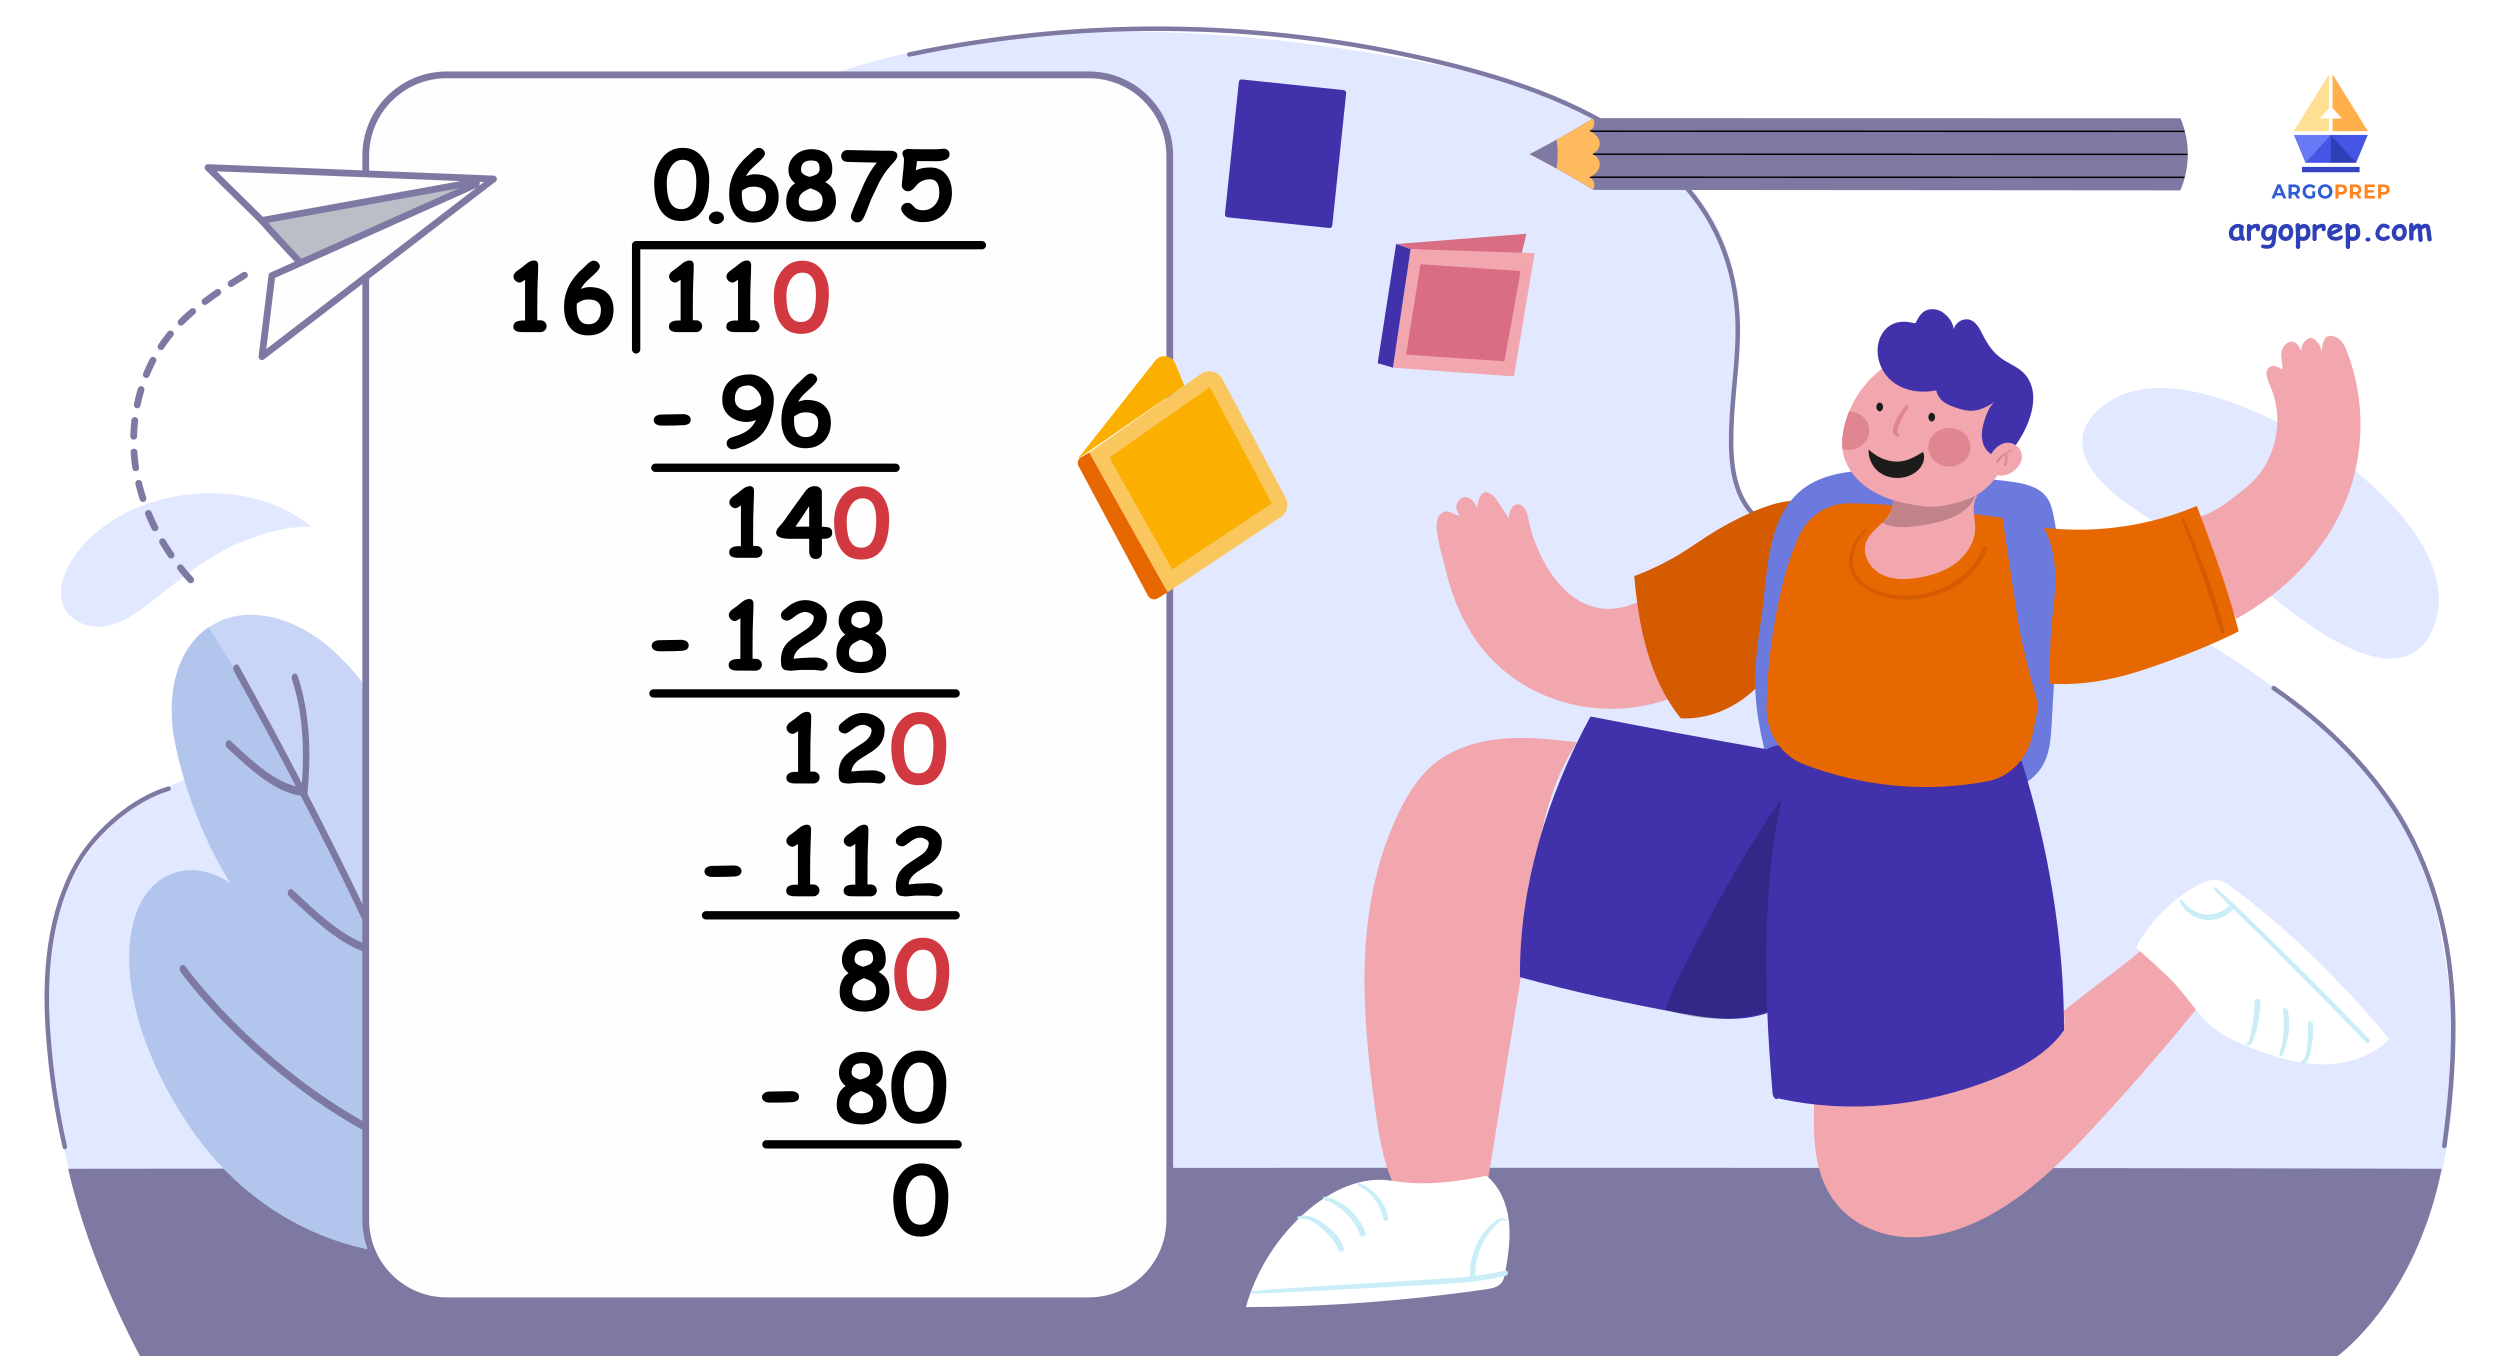 <?xml version="1.0" encoding="utf-8"?>
<!-- Generator: Adobe Illustrator 24.3.2, SVG Export Plug-In . SVG Version: 6.00 Build 0)  -->
<svg version="1.1" id="Слой_1" xmlns="http://www.w3.org/2000/svg" xmlns:xlink="http://www.w3.org/1999/xlink" x="0px" y="0px"
	 viewBox="0 0 1106 600" style="enable-background:new 0 0 1106 600;" xml:space="preserve">
<style type="text/css">
	.st0{fill:#BDD0FB;}
	.st1{fill:#91B3FA;}
	.st2{fill:#7D97F4;}
	.st3{fill:#FFEDE3;}
	.st4{fill:#CE713F;}
	.st5{fill:#9B542F;}
	.st6{fill:#F49F08;}
	.st7{fill:#D5961B;}
	.st8{fill:#FFB52F;}
	.st9{fill:#D99E4D;}
	.st10{fill:#FFE3CB;}
	.st11{fill:#7E79A2;}
	.st12{fill:none;stroke:#556188;stroke-width:0.75;stroke-linecap:round;stroke-linejoin:round;stroke-miterlimit:10;}
	.st13{fill:#F28227;}
	.st14{fill:#FD9F5B;}
	.st15{fill:#FFFBFF;}
	.st16{fill:#E9E4EA;}
	.st17{fill:#FFBA61;}
	.st18{fill:#FAEFBB;}
	.st19{fill:#545185;}
	.st20{fill:none;stroke:#7E79A2;stroke-width:0.75;stroke-linecap:round;stroke-linejoin:round;stroke-miterlimit:10;}
	.st21{fill:#913C3C;}
	.st22{fill:#F7A24D;}
	.st23{fill:#B55040;}
	.st24{fill:#200903;}
	.st25{fill:#3F1F13;}
	.st26{fill:#FCB44E;}
	.st27{fill:none;stroke:#200903;stroke-linecap:round;stroke-linejoin:round;stroke-miterlimit:10;}
	.st28{fill:none;stroke:#8C3128;stroke-width:0.75;stroke-linecap:round;stroke-linejoin:round;stroke-miterlimit:10;}
	.st29{opacity:0.43;fill:#99D7E0;}
	.st30{opacity:0.68;fill:#DCEEEF;}
	.st31{fill:#FFB44E;}
	.st32{fill:#7E79A0;}
	.st33{fill:#494672;}
	.st34{fill:#585D8C;}
	.st35{fill:#464577;}
	.st36{fill:#7D789E;}
	.st37{opacity:0.32;fill:#FFFFFF;}
	.st38{fill:#D3E0EA;}
	.st39{fill:#E7F5F7;}
	.st40{fill:#3B3B6B;}
	.st41{fill:url(#XMLID_3_);}
	.st42{fill:url(#XMLID_4_);}
	.st43{fill:url(#XMLID_5_);}
	.st44{fill:url(#XMLID_6_);}
	.st45{fill:url(#XMLID_7_);}
	.st46{fill:url(#XMLID_8_);}
	.st47{fill:#D88460;}
	.st48{fill:#A55641;}
	.st49{fill:#EA9344;}
	.st50{fill:#EB6C27;}
	.st51{fill:#FF7B25;}
	.st52{fill:#181833;}
	.st53{fill:#2A0404;}
	.st54{fill:#373662;}
	.st55{fill:#1E1F3E;}
	.st56{fill:#2B2B2B;}
	.st57{fill:none;stroke:#2A0404;stroke-linecap:round;stroke-linejoin:round;stroke-miterlimit:10;}
	.st58{fill:#FFFFFF;}
	.st59{opacity:0.6;fill:#FFF3EA;}
	.st60{fill:none;stroke:#F28227;stroke-miterlimit:10;}
	.st61{fill:#FBD4B7;}
	.st62{fill:#FBFFFF;}
	.st63{opacity:0.35;fill:#AFA8D1;}
	.st64{fill:#E9B032;}
	.st65{fill:#E0E0E5;}
	.st66{fill:#E8E6F1;}
	.st67{fill:#D67EAC;}
	.st68{fill:#96D5EC;}
	.st69{fill:#C973A4;}
	.st70{fill:#D2593F;}
	.st71{fill:#F1CB78;}
	.st72{fill:#C44833;}
	.st73{fill:#96CDE4;}
	.st74{fill:#D2678B;}
	.st75{fill:#F8F8F8;}
	.st76{fill:#3B3B38;}
	.st77{fill:#E9B9AE;}
	.st78{fill:#65AFBD;}
	.st79{fill:none;}
	.st80{fill:#55A0AA;}
	.st81{fill:#544E4F;}
	.st82{opacity:0.4;fill:#80C0D0;}
	.st83{fill:#80C0D0;}
	.st84{fill:#D2593E;}
	.st85{opacity:0.25;fill:#D2593F;}
	.st86{fill:none;stroke:#E8E6F1;stroke-width:0.703;stroke-miterlimit:10;}
	.st87{fill:none;stroke:#E8E6F1;stroke-width:0.703;stroke-linecap:round;stroke-miterlimit:10;}
	.st88{fill:#7EBFB0;}
	.st89{opacity:0.3;}
	.st90{fill:#EFB52F;}
	.st91{fill:#F2EEDF;}
	.st92{fill:#F0DDBA;}
	.st93{fill:#FEFEFE;}
	.st94{opacity:0.4;fill:#E4F1FC;}
	.st95{fill:#EC323F;}
	.st96{fill:#0A2438;}
	.st97{fill:#F6CFBE;}
	.st98{fill:#D08971;}
	.st99{fill:#071C2A;}
	.st100{fill:#416DD9;}
	.st101{fill:#D77C72;}
	.st102{fill:#049CB0;}
	.st103{fill:#187C86;}
	.st104{fill:#23B9C7;}
	.st105{fill:#E1E0E5;}
	.st106{fill:#90305E;}
	.st107{fill:#67193D;}
	.st108{fill:#7A204B;}
	.st109{opacity:0.5;fill:#FEFEFE;}
	.st110{fill:#65CB36;}
	.st111{fill:#ACE0DE;}
	.st112{clip-path:url(#SVGID_26_);fill:#6F93C1;}
	.st113{fill:#FFCDBC;}
	.st114{fill:#FD3644;}
	.st115{fill:#D7303C;}
	.st116{fill:#18527B;}
	.st117{fill:#6197C2;}
	.st118{opacity:0.3;fill:#144669;}
	.st119{fill:#90C16C;}
	.st120{fill:#749D58;}
	.st121{fill:#8F3328;}
	.st122{clip-path:url(#SVGID_28_);}
	.st123{fill:#B56C4B;}
	.st124{fill:#A36243;}
	.st125{fill:#A0D2D9;}
	.st126{fill:#A0D2D9;stroke:#CEEEF3;stroke-miterlimit:10;}
	.st127{fill:none;stroke:#90BCC2;stroke-miterlimit:10;}
	.st128{fill:#262B44;}
	.st129{fill:none;stroke:#262B44;stroke-width:1.4;stroke-linecap:round;stroke-miterlimit:10;}
	.st130{fill:#FDA748;}
	.st131{fill:#C46A2B;}
	.st132{fill:#E0775E;}
	.st133{fill:#C55257;}
	.st134{fill:none;stroke:#262B44;stroke-linecap:round;stroke-miterlimit:10;}
	.st135{fill:#FC8C24;}
	.st136{fill:#E5FAFF;}
	.st137{opacity:0.46;fill:#E0775E;}
	.st138{fill:#7A80CF;}
	.st139{opacity:0.46;fill:none;stroke:#E0775E;stroke-miterlimit:10;}
	.st140{fill:#F4E8D0;}
	.st141{fill:#C74739;}
	.st142{fill:#EAB035;}
	.st143{fill:#B9BEC7;}
	.st144{fill:#FBCA68;}
	.st145{clip-path:url(#SVGID_39_);}
	.st146{fill:#071D2E;}
	.st147{fill:#CF8972;}
	.st148{fill:#C9D3DB;}
	.st149{fill:#134567;}
	.st150{fill:#577F9D;}
	.st151{fill:#A73B2F;}
	.st152{fill:#709755;}
	.st153{fill:#FC3644;}
	.st154{fill:#7E2D23;}
	.st155{fill:#05ABC1;}
	.st156{fill:#037988;}
	.st157{fill:#F9E4C3;}
	.st158{fill:#447CB2;}
	.st159{fill:none;stroke:#000000;stroke-width:0.552;stroke-miterlimit:10;}
	.st160{clip-path:url(#SVGID_43_);fill:#FF5B0F;}
	.st161{clip-path:url(#SVGID_43_);fill:none;stroke:#000000;stroke-width:0.552;stroke-miterlimit:10;}
	.st162{clip-path:url(#SVGID_43_);fill:#FFB95E;}
	.st163{fill:none;stroke:#E2E6F3;stroke-width:0.69;stroke-miterlimit:10;}
	.st164{fill:none;stroke:#FF538C;stroke-width:0.69;stroke-miterlimit:10;}
	.st165{clip-path:url(#SVGID_46_);fill:#009F98;}
	.st166{clip-path:url(#SVGID_46_);fill:none;stroke:#000000;stroke-width:0.552;stroke-miterlimit:10;}
	.st167{clip-path:url(#SVGID_46_);fill:#FFB95E;}
	.st168{clip-path:url(#SVGID_49_);fill:#7E79A2;}
	.st169{clip-path:url(#SVGID_49_);fill:none;stroke:#000000;stroke-width:0.552;stroke-miterlimit:10;}
	.st170{clip-path:url(#SVGID_49_);fill:#FFB95E;}
	.st171{fill:#FFCE54;}
	.st172{clip-path:url(#SVGID_51_);}
	.st173{fill:#E9E9E9;}
	.st174{fill:#FF5B0F;}
	.st175{clip-path:url(#SVGID_52_);}
	.st176{clip-path:url(#SVGID_53_);}
	.st177{clip-path:url(#SVGID_54_);}
	.st178{fill:none;stroke:#A7A6AC;stroke-width:0.552;stroke-miterlimit:10;}
	.st179{fill:#FF7C3F;}
	.st180{clip-path:url(#SVGID_55_);}
	.st181{clip-path:url(#SVGID_56_);}
	.st182{fill:#009F98;}
	.st183{fill:#33B3AD;}
	.st184{clip-path:url(#SVGID_57_);}
	.st185{clip-path:url(#SVGID_58_);}
	.st186{opacity:0.4;fill:#2C2355;}
	.st187{clip-path:url(#SVGID_59_);}
	.st188{opacity:0.4;fill:#FF5B0F;}
	.st189{clip-path:url(#SVGID_60_);}
	.st190{clip-path:url(#SVGID_61_);}
	.st191{fill:none;stroke:#E1E8FF;stroke-width:2.95;stroke-linecap:round;stroke-linejoin:round;stroke-miterlimit:10;}
	.st192{fill:none;stroke:#000000;stroke-width:3.471;stroke-linecap:round;stroke-linejoin:round;stroke-miterlimit:10;}
	.st193{fill:#E08691;}
	.st194{opacity:0.8;fill:#C9EEF8;}
	.st195{opacity:0.5;fill:#C9EEF8;}
	.st196{fill:#6B7ADC;}
	.st197{fill:#E5E7FF;}
	.st198{fill:#E76800;}
	.st199{fill:#ACB4FF;}
	.st200{fill:#D55A4A;}
	.st201{fill:#EB881A;}
	.st202{fill:#C6C8C5;}
	.st203{fill:#F9CC9B;}
	.st204{fill:#37454F;}
	.st205{fill:#F0EABD;}
	.st206{fill:#E9B816;}
	.st207{fill:#F9C75D;}
	.st208{fill:#FA9300;}
	.st209{fill:#F2A6AD;}
	.st210{fill:#FBAF00;}
	.st211{fill:#4131AB;}
	.st212{fill:#F38500;}
	.st213{fill:#332B91;}
	.st214{fill:#C9EEF8;}
	.st215{fill:#DDDDDD;}
	.st216{fill:#FF9400;}
	.st217{fill:#B7DEF1;}
	.st218{fill:#DE939E;}
	.st219{fill:#838AEE;}
	.st220{fill:#E598A3;}
	.st221{fill:#D86D83;}
	.st222{opacity:0.8;fill:#F9C75D;}
	.st223{opacity:0.3;fill:#F9C75D;}
	.st224{opacity:0.5;fill:#CACACC;}
	.st225{fill:#D55B00;}
	.st226{opacity:0.21;}
	.st227{fill:#1C1C1B;}
	.st228{opacity:0.8;fill:#E5E7FF;}
	.st229{opacity:0.5;fill:#ACB4FF;}
	.st230{opacity:0.8;fill:#ACB4FF;}
	.st231{fill:none;stroke:#000000;stroke-width:0.643;stroke-miterlimit:10;}
	.st232{fill:#ED8A39;}
	.st233{fill:#C4C9D9;}
	.st234{opacity:0.3;fill:#4131AB;}
	.st235{fill:#5860D4;}
	.st236{fill:#FFD3BC;}
	.st237{fill:#663B60;}
	.st238{fill:#C7C7EA;}
	.st239{fill:#3D1F38;}
	.st240{fill:#E1E1F9;}
	.st241{fill:#FF7F00;}
	.st242{fill:#E09010;}
	.st243{fill:#6C2FBC;}
	.st244{fill:#FF3F18;}
	.st245{opacity:0.29;fill:#5860D4;}
	.st246{fill:#F4BFA8;}
	.st247{opacity:0.77;fill:#ED9885;}
	.st248{fill:none;stroke:#8D2D25;stroke-width:1.008;stroke-linecap:round;stroke-miterlimit:10;}
	.st249{fill:#8D2D25;}
	.st250{fill:#FF946A;}
	.st251{fill:#FF8308;}
	.st252{fill:#9760D3;}
	.st253{fill:#E0A570;}
	.st254{fill:#FFC892;}
	.st255{fill:#C62D14;}
	.st256{fill:#FF573B;}
	.st257{opacity:0.49;fill:#E0A570;}
	.st258{fill:#FCD9CA;}
	.st259{fill:#FFA907;}
	.st260{fill:#C1C5E8;}
	.st261{fill:#C8E3ED;}
	.st262{fill:#A8A8EA;}
	.st263{fill:none;stroke:#FF3F18;stroke-width:0.417;stroke-linejoin:round;stroke-miterlimit:10;}
	.st264{fill:#E1E8FF;}
	.st265{fill:#C9D5F7;}
	.st266{fill:#B2C5ED;}
	.st267{fill:none;stroke:#7E79A2;stroke-width:2;stroke-linecap:round;stroke-linejoin:round;stroke-miterlimit:10;}
	.st268{fill:#383563;}
	.st269{fill:#383563;stroke:#383563;stroke-width:5;stroke-linecap:round;stroke-linejoin:round;stroke-miterlimit:10;}
	
		.st270{fill:none;stroke:#7E79A2;stroke-width:2;stroke-linecap:round;stroke-linejoin:round;stroke-miterlimit:10;stroke-dasharray:11.936;}
	.st271{fill:none;stroke:#7E79A2;stroke-width:0.991;stroke-linecap:round;stroke-linejoin:round;stroke-miterlimit:10;}
	.st272{fill:#383563;stroke:#383563;stroke-width:2.478;stroke-linecap:round;stroke-linejoin:round;stroke-miterlimit:10;}
	
		.st273{fill:none;stroke:#7E79A2;stroke-width:0.991;stroke-linecap:round;stroke-linejoin:round;stroke-miterlimit:10;stroke-dasharray:5.915;}
	.st274{fill:none;stroke:#7E79A2;stroke-width:0.807;stroke-linecap:round;stroke-linejoin:round;stroke-miterlimit:10;}
	.st275{fill:none;stroke:#7E79A2;stroke-width:0.839;stroke-linecap:round;stroke-linejoin:round;stroke-miterlimit:10;}
	.st276{fill:#383563;stroke:#383563;stroke-width:2.097;stroke-linecap:round;stroke-linejoin:round;stroke-miterlimit:10;}
	.st277{fill:none;stroke:#7E79A2;stroke-linecap:round;stroke-linejoin:round;stroke-miterlimit:10;}
	.st278{fill:#383563;stroke:#383563;stroke-width:1.555;stroke-linecap:round;stroke-linejoin:round;stroke-miterlimit:10;}
	.st279{fill:none;stroke:#7E79A2;stroke-linecap:round;stroke-linejoin:round;stroke-miterlimit:10;stroke-dasharray:6.12;}
	.st280{clip-path:url(#SVGID_63_);}
	.st281{fill:#FEFEFE;stroke:#7E79A2;stroke-width:3;stroke-miterlimit:10;}
	.st282{fill:#D1383F;}
	.st283{fill:none;stroke:#000000;stroke-width:3.683;stroke-linecap:round;stroke-linejoin:round;stroke-miterlimit:10;}
	.st284{clip-path:url(#SVGID_65_);fill:#7E79A2;}
	.st285{clip-path:url(#SVGID_65_);fill:none;stroke:#000000;stroke-width:0.64;stroke-miterlimit:10;}
	.st286{clip-path:url(#SVGID_65_);fill:#FFB95E;}
	.st287{fill:#B9BEC7;stroke:#7E79A2;stroke-width:3;stroke-linecap:round;stroke-linejoin:round;stroke-miterlimit:10;}
	.st288{fill:#FEFEFE;stroke:#7E79A2;stroke-width:3;stroke-linecap:round;stroke-linejoin:round;stroke-miterlimit:10;}
	
		.st289{fill:none;stroke:#7E79A2;stroke-width:3;stroke-linecap:round;stroke-linejoin:round;stroke-miterlimit:10;stroke-dasharray:7,7,7,7,7,7;}
	.st290{fill-rule:evenodd;clip-rule:evenodd;fill:#4555E5;}
	.st291{fill:#3445C3;}
	.st292{fill-rule:evenodd;clip-rule:evenodd;fill:#FFAE4C;}
	.st293{fill:#315DD6;}
	.st294{fill:#FF8420;}
	.st295{fill-rule:evenodd;clip-rule:evenodd;fill:#FFDF94;}
	.st296{fill-rule:evenodd;clip-rule:evenodd;fill:#697AF6;}
	.st297{fill-rule:evenodd;clip-rule:evenodd;fill:#2F3FB7;}
	.st298{fill:#2F3FB7;}
	.st299{fill:none;stroke:#7E79A2;stroke-width:1.668;stroke-linecap:round;stroke-linejoin:round;stroke-miterlimit:10;}
	.st300{fill:#383563;stroke:#383563;stroke-width:4.17;stroke-linecap:round;stroke-linejoin:round;stroke-miterlimit:10;}
	
		.st301{fill:none;stroke:#7E79A2;stroke-width:1.668;stroke-linecap:round;stroke-linejoin:round;stroke-miterlimit:10;stroke-dasharray:9.955;}
	.st302{clip-path:url(#SVGID_68_);fill:#7E79A2;}
	.st303{clip-path:url(#SVGID_68_);fill:none;stroke:#000000;stroke-width:0.64;stroke-miterlimit:10;}
	.st304{clip-path:url(#SVGID_68_);fill:#FFB95E;}
</style>
<g>
	<g>
		<rect class="st58" width="1106" height="600"/>
	</g>
	<g>
		<path class="st264" d="M90.49,341.91c93.14-28.61,126.61,58.17,175.34,41.38c71.83-24.76,9.79-123.39,0.99-158.54
			c-16.9-67.6-10.1-104.28,11.93-131.51C389.16-43.19,674.06,37.63,675.59,38.2c172.17,64.96,36.78,172.96,122.09,202.7
			c15.65,5.46,152.61-14.09,259.98,112.48c16.56,19.52,24.76,66.26,27.39,99.83c2.27,29.05-1.67,59.1-10.12,83.95
			c-9.45,27.79-23.74,49.27-40.04,61.33l-973.4-0.12C27.68,529.54-24.2,377.14,90.49,341.91z"/>
		<g>
			<path class="st11" d="M1080.2,517.07c-234.04-0.7-683.29-0.47-1050.04,0C39.61,559.65,61.98,600,61.98,600H1034
				C1034,600,1068.27,576.02,1080.2,517.07z"/>
		</g>
	</g>
	<g>
		<path class="st265" d="M110.86,271.99c1.63,0,3.35,0.1,5.12,0.31c6.01,0.73,12.24,2.84,18.5,6.26
			c10.59,5.8,20.74,15.64,30.16,29.27c7.93,11.48,14.98,25.24,21.56,42.07c2.89,7.42,5.55,15.2,7.92,23.13
			c0.06-1.88,0.22-3.76,0.42-5.64c0.42-4.14,1.13-8.12,2.11-11.8c1.15-4.34,3.41-10.22,7.58-13.61c1.48-1.21,3.22-2.05,5.19-2.48
			c0.79-0.17,1.6-0.25,2.41-0.25c0.99,0,2.05,0.11,3.14,0.34c1.79,0.37,3.7,1.11,5.84,2.24c1.8,0.95,3.63,2.2,5.93,4.04
			c3.76,3.01,7.43,6.85,11.22,11.75c3.49,4.5,6.6,9.37,9.24,14.47c1.89,3.66,3.56,7.54,4.81,10.51c1.64,3.9,3.24,8.06,4.75,12.37
			c2.92,8.33,5.5,17.35,7.67,26.83c3.75,16.32,6.08,33.21,6.93,50.22c0.41,8.09,0.44,16.47,0.08,24.89
			c-0.36,8.19-1.17,16.37-2.43,24.31c-0.14,0.88-0.74,1.52-1.42,1.52c-0.49-0.08-0.73-0.22-0.95-0.45l-1.82,1.69l-1.56,1.42
			c-1.36,1.22-2.74,2.41-4.14,3.55c-2.53,2.08-5.31,4.17-8.27,6.19c-5.57,3.8-11.46,7.12-17.5,9.86
			c-11.8,5.36-24.45,8.62-37.61,9.71c-3.04,0.25-6.14,0.37-9.2,0.37c-9.76,0-19.62-1.26-29.3-3.75c-12.72-3.27-24.94-8.7-36.3-16.14
			c-11.6-7.59-22.02-17.21-31-28.6c-4.56-5.8-9.02-12.44-13.24-19.76c-4.57-7.93-8.52-16.23-11.73-24.66
			c-3.47-9.11-5.82-18.24-7-27.12c-0.6-4.53-0.82-9.12-0.67-13.64c0.16-4.64,0.67-8.74,1.58-12.51c0.41-1.73,0.88-3.32,1.45-4.89
			c0.5-1.41,1.14-2.84,2.06-4.65c1.31-2.54,3.03-4.93,5.12-7.08c3.58-3.69,8.25-6.09,13.5-6.92c1.21-0.2,2.45-0.3,3.67-0.3
			c3.64,0,7.43,0.82,11.24,2.43c2.09,0.88,4.18,2.05,6.22,3.49c-7.71-12.26-14.19-26.46-19.28-42.15c-1.45-4.47-2.81-9.28-4.04-14.3
			c-1.12-4.6-1.88-8.74-2.33-12.68c-0.83-7.53-0.42-15,1.18-21.62c1.53-6.24,4.21-11.86,7.78-16.27c3.54-4.39,8.12-7.77,13.23-9.77
			C102.36,272.72,106.47,271.99,110.86,271.99"/>
		<path class="st266" d="M122.21,328.86c4.9,9.17,9.7,18.44,14.47,27.72c2.48,4.84,4.97,9.68,7.39,14.56
			c2.36,4.73,4.69,9.48,6.99,14.25c4.8,9.92,9.49,19.92,14.13,29.96c2.32,5.02,4.63,10.05,6.93,15.11
			c2.29,5.01,4.59,10.01,6.83,15.06c8.94,20.17,17.27,40.77,25.15,61.66c-0.03-0.07-0.05-0.14-0.09-0.21
			c3.54,9.4,7.01,18.83,10.34,28.36c1.73,4.96,3.42,9.94,5.05,14.96c-7.65,2.31-15.56,3.8-23.67,4.47c-3.19,0.26-6.28,0.38-9.2,0.38
			c-9.76,0-19.61-1.27-29.31-3.76c-12.78-3.29-24.99-8.72-36.31-16.15c-11.62-7.61-22.06-17.23-31.03-28.61
			c-4.57-5.82-9.03-12.46-13.24-19.76c-4.59-7.99-8.54-16.29-11.73-24.68c-3.49-9.16-5.85-18.3-7.01-27.15
			c-0.6-4.52-0.83-9.11-0.68-13.63c0.17-4.67,0.68-8.76,1.6-12.55c0.4-1.7,0.87-3.29,1.44-4.88c0.45-1.34,1.09-2.77,2.05-4.67
			c1.3-2.53,3.02-4.91,5.13-7.09c3.58-3.7,8.25-6.11,13.54-6.96c1.29-0.2,2.52-0.3,3.66-0.3c3.64,0,7.43,0.83,11.26,2.45
			c2.04,0.84,4.13,2.02,6.21,3.5c-7.71-12.04-14.21-26.21-19.34-42.06c-1.45-4.42-2.8-9.23-4.04-14.31c-1.14-4.6-1.9-8.75-2.34-12.7
			c-0.85-7.54-0.43-15.02,1.19-21.65c1.5-6.2,4.19-11.84,7.77-16.29c2.03-2.51,4.38-4.68,6.98-6.46
			C102.99,293.9,112.79,311.22,122.21,328.86"/>
		<g>
			<path class="st116" d="M132.45,313.91c-0.01-0.08-0.03-0.16-0.04-0.24l0.03,0.18C132.44,313.87,132.44,313.89,132.45,313.91z"/>
			<path class="st11" d="M79.87,427.38c0.27-0.32,0.63-0.49,0.98-0.49c0.37,0,0.75,0.18,1.02,0.54
				c6.62,8.71,13.75,16.75,21.19,24.28c9.06,9.09,18.57,17.43,28.43,25.01c10.28,7.9,20.99,14.95,32.03,20.96
				c-0.12-0.06-0.23-0.13-0.35-0.18c13.55,7.33,27.72,13.15,42.31,15.92c-4.72-12.69-9.58-25.29-14.68-37.74
				c-7.31-17.81-15.01-35.35-22.98-52.68c-0.04-0.01-0.08,0-0.13-0.01c-3.76-0.75-7.43-2.02-10.98-3.76
				c-3.46-1.7-6.79-3.82-10.01-6.18c-6.56-4.81-12.62-10.69-18.73-16.37c-0.32-0.3-0.55-0.62-0.65-1.11
				c-0.09-0.46-0.03-0.96,0.16-1.36c0.24-0.53,0.76-0.89,1.26-0.89c0.24,0,0.47,0.08,0.68,0.27c8.4,7.82,16.76,15.97,26.35,21.29
				c3.29,1.77,6.69,3.13,10.19,4.04c-8.48-18.3-17.29-36.35-26.37-54.18c-2.17-4.26-4.36-8.49-6.56-12.73
				c-1.23-0.19-2.45-0.42-3.66-0.76c-1.5-0.44-2.98-1.04-4.43-1.7c-2.96-1.34-5.78-3.1-8.52-5.04c-5.62-3.97-10.78-8.88-15.95-13.7
				c-0.31-0.3-0.54-0.62-0.64-1.11c-0.09-0.46-0.03-0.96,0.16-1.36c0.25-0.53,0.76-0.89,1.26-0.89c0.24,0,0.47,0.08,0.67,0.27
				c6.96,6.48,13.96,13.12,21.93,17.45c2.29,1.19,4.66,2.06,7.07,2.72c-8.97-17.21-18.16-34.25-27.5-51.13
				c-0.44-0.8-0.29-1.94,0.34-2.52c0.24-0.22,0.52-0.32,0.8-0.32c0.45,0,0.89,0.26,1.16,0.76c9.46,17.11,18.75,34.37,27.83,51.81
				c0.17-2.32,0.31-4.64,0.39-6.97c0.25-8.59-0.12-17.19-1.49-25.62c0,0.01,0.01,0.03,0.01,0.04c-0.01-0.03-0.01-0.07-0.02-0.1
				c-0.02-0.12-0.04-0.24-0.06-0.36c0.01,0.06,0.02,0.12,0.03,0.18c-0.8-4.53-1.89-8.96-3.3-13.25c-0.3-0.9,0.16-1.98,0.85-2.29
				c0.16-0.08,0.32-0.11,0.48-0.11c0.58,0,1.1,0.48,1.33,1.2c2.67,8.09,4.16,16.71,4.77,25.45c0.62,8.74,0.3,17.57-0.49,26.26
				c-0.01,0.09-0.05,0.17-0.07,0.25c8.87,17.15,17.54,34.47,25.9,52.03c2.17,4.55,4.31,9.12,6.44,13.7
				c0.98-6.16,1.54-12.4,1.78-18.67c0.36-11.49-0.29-22.97-1.23-34.39c-0.08-0.97,0.53-1.87,1.29-1.96c0.04,0,0.08-0.01,0.12-0.01
				c0.72,0,1.33,0.72,1.4,1.65c1.58,18.88,2.37,38.25-1.05,56.89c-0.06,0.31-0.18,0.57-0.33,0.81
				c13.75,29.92,26.59,60.53,38.24,91.88c2.67-6.51,4.83-13.32,6.52-20.32c3.45-14.55,5.1-29.71,5.63-44.86
				c-0.01,0.16-0.01,0.31-0.02,0.46c0.38-11.85,0.09-23.7-0.79-35.49c-0.82-11.25-2.2-22.44-4.08-33.48
				c-0.42-2.39-0.86-4.79-1.33-7.17c-0.09-0.48-0.12-0.9,0.05-1.36c0.16-0.44,0.45-0.77,0.81-0.94c0.16-0.07,0.32-0.1,0.48-0.1
				c0.2,0,0.4,0.05,0.59,0.16c0.31,0.18,0.65,0.58,0.74,1.03c3.39,17.27,5.45,34.96,6.22,52.74c0.4,9.38,0.4,18.78-0.02,28.16
				c-0.41,9.3-1.3,18.55-2.76,27.67c-2.08,13.06-5.42,25.92-10.53,37.58c6.33,17.25,12.29,34.74,17.83,52.44
				c0.29,0.9-0.14,1.98-0.85,2.3c-0.74,0.34-1.52-0.18-1.81-1.08c-5.67-18.09-11.81-35.92-18.3-53.55
				c-14.15-2.41-27.89-7.68-41.09-14.51c-14.41-7.44-28.23-16.74-41.36-27.35c-8.33-6.72-16.37-14.04-24.09-21.86
				c-7.23-7.33-14.13-15.18-20.55-23.65C79.3,429.23,79.32,428.08,79.87,427.38z"/>
		</g>
	</g>
	<g>
		<g>
			<path class="st265" d="M369.34,323.31c-0.76,0.37-1.52,0.81-2.25,1.27c-1.69,1.1-3.37,2.56-5.12,4.47
				c-1.51,1.64-3.03,3.63-4.64,6.09c-1.36,2.07-2.71,4.44-4.12,7.25c-2.41,4.81-4.58,10.24-6.61,16.6
				c-1.74,5.47-3.13,11.03-4.13,16.53c-0.46,2.57-0.81,4.98-1.06,7.36c-0.13,1.25-0.22,2.51-0.29,3.77
				c-0.13,2.12-0.23,4.25-0.31,6.38c-0.31,8.07-0.27,16.45,0.09,25.64c0.67,17,2.5,34.92,5.45,53.23
				c3.11,19.24,7.27,37.54,12.36,54.4c0.22,0.74,0.91,1.01,1.46,0.85c0.25,0.59,0.81,0.9,1.36,0.77l1-0.24
				c2.32-0.57,4.73-1.15,7.08-1.88c2.23-0.69,4.23-1.48,6.12-2.4c0.4-0.19,0.78-0.39,1.17-0.6c0.19,0.26,0.47,0.41,0.77,0.42
				c0.18,0.01,0.35-0.02,0.52-0.1c0.48-0.23,0.8-0.8,0.83-1.44c0.69-16.09,2.34-32.93,5.06-51.49l0,0l0-0.01c0,0,0,0,0,0
				c0,0,0,0,0,0l0,0c0-0.02,0.01-0.06,0.01-0.06s0,0,0,0.01c1.33-8.92,2.9-18.3,4.8-28.56c0.8-4.29,1.59-8.58,2.46-12.83
				c0.47-2.33,0.96-4.63,1.46-6.94l0.37-1.73c2.97-13.7,6.05-27.85,7.4-42.28c0.73-7.83,0.8-14.84,0.21-21.4
				c-0.65-7.06-2.25-13.24-4.73-18.38c-1.3-2.7-2.93-5.19-4.83-7.38c-2.16-2.48-4.25-4.39-6.41-5.82c-1.01-0.67-2.03-1.25-3.03-1.7
				c-0.95-0.43-1.98-0.75-3.25-1.04c-1.85-0.42-3.84-0.4-5.92,0.06C371.57,322.35,370.49,322.74,369.34,323.31"/>
			<path class="st266" d="M372.41,344.9c-0.97,0.47-1.94,1.12-2.9,1.9c-1.42,1.16-2.78,2.76-4.16,4.88
				c-1.15,1.76-2.24,3.88-3.41,6.66c-0.95,2.26-1.8,4.77-2.69,7.91c-1.48,5.21-2.63,10.98-3.65,18.18
				c-0.79,5.65-1.36,11.57-1.75,18.1c-0.3,4.98-0.45,9.8-0.44,14.3c0.01,2.83,0.08,5.65,0.15,8.47l0.03,1.1
				c0.12,4.66,0.29,9.32,0.5,13.98c0.43,9.4,1.09,18.6,1.96,27.35c1.9,19.1,5.02,36.98,9.29,53.15c0.09,0.36,0.31,0.65,0.6,0.83
				c0.33,0.2,0.73,0.22,1.05,0.06c0.37-0.2,0.62-0.53,0.73-0.96c0.08,0,0.18-0.02,0.28-0.07c0.44-0.22,0.77-0.74,0.83-1.34
				c0.27-2.54,0.52-5.07,0.77-7.61c0.26-2.54,0.51-5.08,0.78-7.62c0.55-5.17,1.13-10.35,1.74-15.53c1.16-9.92,2.46-20.34,3.87-30.98
				c0.68-5.16,1.38-10.31,2.08-15.45c0.26-1.93,0.49-3.63,0.79-5.31c0.43-2.32,0.89-4.63,1.36-6.94l0.5-2.48
				c1.75-8.73,3.75-19.04,5.3-29.39c0.89-5.86,1.55-11.22,2.02-16.4c0.52-5.65,0.73-10.66,0.66-15.31c-0.06-4.9-0.5-8.85-1.38-12.44
				c-0.61-2.49-1.85-5.91-4.24-8.08c-2.16-1.96-5.18-2.58-8.48-1.74C373.86,344.28,373.15,344.54,372.41,344.9"/>
			<path class="st11" d="M374.26,359.34c-4.37,16.15-7.5,32.8-9.69,49.66c-2.3,17.73-3.51,35.69-3.74,53.66
				c-0.3,23.66,1.21,47.46,5.35,70.54c0.07,0.4,0.38,0.76,0.65,0.91c0.31,0.19,0.65,0.2,0.97,0.05c0.32-0.14,0.57-0.44,0.71-0.83
				c0.16-0.43,0.12-0.79,0.04-1.23c-0.03-0.16-0.06-0.31-0.09-0.47c0.03,0.13,0.05,0.26,0.08,0.39
				c-2.17-12.22-3.56-24.63-4.38-37.11c-0.85-13.12-1.03-26.33-0.68-39.47l-0.01,0.17c0.43-15.08,1.58-30.12,3.45-45.01
				c1.81-14.31,4.33-28.49,7.68-42.36l-0.1,0.41c0.64-2.66,1.32-5.3,2.04-7.93c0.11-0.43,0.17-0.81,0.04-1.23
				c-0.11-0.4-0.35-0.73-0.65-0.9c-0.31-0.19-0.65-0.2-0.97-0.05l-0.03,0.01C374.66,358.67,374.36,358.97,374.26,359.34
				 M363.48,455.43c0-0.04,0-0.07,0-0.11C363.48,455.36,363.48,455.39,363.48,455.43"/>
		</g>
		<g>
			<path class="st265" d="M261.7,429.6c-1.99,0.6-3.76,1.53-5.27,2.76c-1.22,1-2.33,2.3-3.3,3.88c-0.79,1.3-1.45,2.91-1.94,4.79
				c-0.43,1.62-0.68,3.43-0.75,5.53c-0.07,1.82,0.04,3.79,0.34,6.03c0.52,3.95,1.68,8.14,3.45,12.45c1.68,4.09,3.84,7.96,6.42,11.5
				c0.73,1,1.5,1.94,2.27,2.89c1.03,1.27,2.08,2.52,3.14,3.77c2.2,2.57,4.47,5.11,6.74,7.57c3.91,4.24,8.12,8.56,13.67,14.02
				c3.4,3.34,6.82,6.65,10.25,9.94c5.83,5.62,11.85,11.42,17.64,17.37l0,0.01c7.37,7.6,13.55,14.66,18.9,21.57
				c0.12,0.16,0.27,0.27,0.43,0.33c0.04,0.13,0.1,0.24,0.17,0.32c0.2,0.28,0.44,0.35,0.72,0.42c2.69,0.56,5.31,0.47,7.79-0.28
				c2.59-0.78,4.99-2.48,6.94-4.9c0.41-0.52,0.43-1.37,0.04-1.9c-1.58-8.09-3.72-16.46-6.66-25.75c-3.07-9.7-6.78-19.4-11.03-28.83
				c-4.49-9.94-9.46-19.19-14.79-27.48c-5.66-8.81-11.68-16.26-17.87-22.16c-6.62-6.31-13.44-10.66-20.27-12.92
				c-3.87-1.28-7.78-1.87-11.6-1.76C265.15,428.83,263.33,429.1,261.7,429.6"/>
			<path class="st266" d="M274.25,447.49c-0.37,0.11-0.73,0.25-1.08,0.42c-1.38,0.67-2.55,1.98-3.27,3.68
				c-0.74,1.75-1.03,3.89-0.91,6.72c0.06,1.32,0.24,2.72,0.58,4.4c0.29,1.47,0.72,2.95,1.29,4.53c0.95,2.64,2.29,5.24,4.2,8.2
				c1.84,2.86,3.88,5.38,5.64,7.45c1.97,2.32,4.02,4.51,6.13,6.73l1.05,1.1c1.59,1.67,3.19,3.35,4.76,5.05
				c2.23,2.43,4.49,4.85,6.73,7.25l0.46,0.49l1.14,1.23c8.19,8.78,16.66,17.86,24.56,27.45c5.33,6.51,10,12.79,14.2,19.14
				c0.26,0.39,0.69,0.57,1.07,0.46c0.15-0.05,0.29-0.13,0.41-0.26c0.22-0.23,0.37-0.6,0.38-0.99c0.14-0.08,0.28-0.22,0.38-0.39
				c0.14-0.24,0.26-0.65,0.19-0.99c-2.14-10.49-5.52-21.27-10.34-32.98c-4.79-11.63-10.47-22.72-16.87-32.93
				c-3.21-5.13-6.6-9.96-10.07-14.35c-3.53-4.48-7.13-8.46-10.69-11.83c-1.72-1.63-3.57-3.21-5.49-4.69
				c-2.05-1.58-3.78-2.7-5.45-3.51c-1.8-0.89-3.6-1.46-5.36-1.68C276.59,447.07,275.36,447.16,274.25,447.49"/>
			<path class="st11" d="M276.57,454.89c-0.13,0.31-0.17,0.67-0.09,1c0.08,0.36,0.26,0.59,0.5,0.78c1.71,1.42,3.38,2.89,5.04,4.41
				c-0.05-0.04-0.1-0.09-0.15-0.14c12.04,11.15,22.55,24.83,31.96,39.47c-0.06-0.09-0.11-0.18-0.17-0.27
				c6.33,9.88,12.17,20.25,17.57,30.99c5.14,10.2,9.87,20.73,14.17,31.55c0.25,0.64,0.98,0.78,1.43,0.43
				c0.23-0.17,0.4-0.47,0.46-0.8c0.08-0.36,0.01-0.68-0.13-1.01c-4.84-12.21-10.25-24.05-16.16-35.48
				c-6.18-11.95-12.94-23.42-20.31-34.22c-9.62-14.07-20.41-27.05-32.71-37.22c-0.21-0.18-0.46-0.21-0.7-0.14
				C276.98,454.31,276.71,454.56,276.57,454.89 M282.09,461.14c-0.02-0.02-0.04-0.04-0.06-0.06
				C282.04,461.1,282.07,461.12,282.09,461.14"/>
		</g>
	</g>
	<g>
		<path class="st281" d="M481.7,575.46H197.61c-19.77,0-35.8-16.03-35.8-35.8V68.92c0-19.77,16.03-35.8,35.8-35.8H481.7
			c19.77,0,35.8,16.03,35.8,35.8v470.74C517.51,559.43,501.47,575.46,481.7,575.46z"/>
		<g>
			<g>
				<path d="M301.4,97.79c-4.48,0-7.73-1.94-9.75-5.81c-1.49-2.87-2.23-6.57-2.23-11.11c0-3.87,0.98-7.27,2.95-10.2
					c2.36-3.51,5.58-5.26,9.67-5.26c3.87,0,6.88,1.56,9.02,4.69c1.8,2.64,2.7,5.83,2.7,9.57c0,6.04-1.03,10.57-3.09,13.59
					C308.61,96.28,305.52,97.79,301.4,97.79z M302.01,70.7c-2.19,0-3.95,1.09-5.28,3.27c-1.16,1.9-1.75,4.1-1.75,6.6
					c0,3.3,0.31,5.85,0.93,7.64c1,2.88,2.83,4.33,5.48,4.33c2.22,0,3.89-1.01,5-3.04c1.11-2.02,1.67-5.06,1.67-9.11
					c0-3.24-0.5-5.66-1.51-7.27C305.54,71.5,304.03,70.7,302.01,70.7z"/>
				<path d="M316.97,99.11c-0.91,0-1.69-0.28-2.36-0.84c-0.66-0.56-1-1.2-1-1.9c0-0.72,0.33-1.36,1-1.94
					c0.66-0.58,1.45-0.86,2.36-0.86c0.96,0,1.75,0.27,2.38,0.81c0.62,0.54,0.93,1.21,0.93,1.99c0,0.72-0.33,1.35-0.97,1.91
					C318.66,98.84,317.88,99.11,316.97,99.11z"/>
				<path d="M333.26,98.46c-3.83,0-6.66-1.35-8.49-4.06c-1.46-2.17-2.19-5.01-2.19-8.53c0-6.59,2.8-12.31,8.41-17.14
					c0.7-0.68,1.41-1.35,2.11-2.01c0.99-0.88,1.81-1.32,2.46-1.32c0.74,0,1.4,0.25,1.97,0.76c0.57,0.51,0.87,1.12,0.89,1.84
					c0.03,0.68-0.74,1.77-2.32,3.27c-1.12,1.03-2.24,2.05-3.35,3.07c-1.25,1.22-2.15,2.41-2.7,3.58c0.73-0.28,1.41-0.49,2.04-0.63
					c0.63-0.14,1.21-0.2,1.74-0.2c3.39,0,6.01,0.88,7.86,2.65c1.85,1.77,2.78,4.23,2.78,7.38c0,3.28-0.98,5.97-2.95,8.06
					C339.46,97.37,336.7,98.46,333.26,98.46z M333.26,82.56c-1,0-1.9,0.16-2.7,0.49c-0.42,0.18-1.19,0.6-2.32,1.28
					c-0.05,0.56-0.08,1.07-0.08,1.54c0,2.56,0.43,4.48,1.3,5.76c0.87,1.28,2.17,1.92,3.9,1.92c1.77,0,3.15-0.6,4.12-1.79
					c0.93-1.14,1.4-2.69,1.4-4.65c0-1.52-0.47-2.65-1.4-3.41C336.55,82.94,335.14,82.56,333.26,82.56z"/>
				<path d="M358.61,98.1c-3.01,0-5.47-0.64-7.39-1.91c-2.23-1.49-3.37-3.66-3.41-6.52c-0.07-3.99,1.25-6.86,3.94-8.59
					c-1.96-1.56-2.95-3.51-2.95-5.87c0-2.67,1.02-4.88,3.05-6.64c1.94-1.68,4.27-2.53,7.01-2.56c3.24-0.03,5.66,0.83,7.27,2.58
					c1.38,1.52,2.07,3.59,2.07,6.22c0,1.48-0.26,2.66-0.79,3.55c-0.47,0.8-1.27,1.52-2.38,2.17c1.65,0.92,2.84,1.99,3.56,3.21
					c0.83,1.35,1.24,3.13,1.24,5.34c0,2.9-1.13,5.17-3.39,6.8C364.39,97.36,361.78,98.1,358.61,98.1z M358.49,83.31
					c-1.95,0.85-3.24,1.6-3.86,2.25c-0.91,0.91-1.33,2.2-1.28,3.88c0.04,1.31,0.68,2.3,1.91,2.97c0.96,0.51,2.08,0.77,3.35,0.77
					c2.13,0,3.59-0.45,4.39-1.34c0.62-0.7,0.93-1.83,0.93-3.37c0-1.39-0.55-2.53-1.65-3.39C361.46,84.43,360.2,83.84,358.49,83.31z
					 M358.79,71c-2.97,0-4.44,1.39-4.41,4.18c0.01,1.39,1.29,2.42,3.84,3.07c1.42-0.39,2.4-0.75,2.95-1.08
					c0.96-0.58,1.44-1.37,1.44-2.38c0-1.52-0.32-2.55-0.97-3.11C361.1,71.23,360.15,71,358.79,71z"/>
				<path d="M387.92,71.94c-1.52-0.01-4.34-0.07-8.47-0.18c-1.03,0-2.57-0.05-4.61-0.14c-1.8-0.15-2.7-1.02-2.7-2.62
					c0-0.74,0.27-1.37,0.81-1.87c0.54-0.5,1.2-0.75,1.99-0.75c1.71,0,4.27,0.05,7.69,0.15c3.42,0.1,5.98,0.15,7.69,0.15h3.72
					c0.73,0,1.37,0.14,1.93,0.43c0.69,0.35,1.04,0.87,1.04,1.56c0,0.74-0.41,1.63-1.22,2.66c-0.68,0.76-1.36,1.52-2.05,2.28
					c-1.72,1.91-3.31,4.25-4.77,7.03c-0.46,0.87-1.67,3.41-3.64,7.62c-0.26,0.56-0.83,2.07-1.73,4.55
					c-0.68,1.87-1.37,3.33-2.07,4.39c-0.54,0.77-1.29,1.16-2.25,1.16c-0.74,0-1.41-0.25-1.99-0.75c-0.58-0.5-0.87-1.12-0.87-1.87
					c0-0.58,0.45-1.94,1.36-4.06c1.46-3.41,2.92-6.83,4.37-10.24C384,77.44,385.93,74.28,387.92,71.94z"/>
				<path d="M408.34,98.28c-4.14,0-7.2-1.48-9.16-4.43c-0.34-0.51-0.51-1.01-0.51-1.48c0-0.73,0.29-1.35,0.87-1.87
					c0.58-0.51,1.25-0.77,1.99-0.77c0.76,0,1.41,0.28,1.95,0.85c0.95,0.99,1.46,1.52,1.54,1.58c0.8,0.57,1.9,0.85,3.31,0.85
					c2.08,0,3.83-0.76,5.22-2.3c1.34-1.48,2.01-3.26,2.01-5.36c0-2.02-0.34-3.53-1.01-4.53c-0.67-1-1.68-1.5-3.04-1.5
					c-2.38,0-4.3,0.77-5.75,2.32c-0.57,0.65-1.14,1.29-1.73,1.93c-0.73,0.69-1.51,1.04-2.34,1.04c-0.77,0-1.43-0.26-1.96-0.79
					c-0.54-0.53-0.8-1.15-0.8-1.87c0-0.31,0.11-1.49,0.35-3.53c0.45-3.97,0.67-6.61,0.67-7.92c0-0.33-0.12-0.77-0.36-1.34
					c-0.24-0.57-0.36-1.02-0.36-1.34c0-0.68,0.35-1.19,1.04-1.54c0.54-0.27,1.18-0.41,1.91-0.41c0.27,0,0.68,0.02,1.23,0.07
					c0.55,0.05,0.96,0.07,1.23,0.07l9.77,0.02c0.24,0,0.76-0.04,1.56-0.12c0.8-0.08,1.33-0.12,1.58-0.12c0.73,0,1.33,0.23,1.81,0.7
					c0.47,0.47,0.71,1.07,0.71,1.8c0,2.02-2.05,3.03-6.15,3.03c-0.33,0-0.74-0.01-1.23-0.02c-0.49-0.01-0.82-0.02-0.99-0.02h-6.05
					c-0.04,0.83-0.21,2.19-0.51,4.1c1.77-0.87,3.89-1.3,6.36-1.3c3.29,0,5.79,1.23,7.5,3.68c1.42,2.02,2.13,4.56,2.13,7.62
					c0,3.68-1.14,6.73-3.41,9.14C415.37,97.02,412.24,98.28,408.34,98.28z"/>
				<path d="M239.01,146.94l-8.06-0.02c-2.56,0-3.84-0.81-3.84-2.42c0-1.81,1.43-2.72,4.29-2.72c0.27,0,0.57,0.01,0.89,0.02v-18.02
					c-1.18,0.81-1.94,1.22-2.3,1.22c-0.76,0-1.42-0.27-1.98-0.81c-0.56-0.54-0.84-1.17-0.84-1.89c0-0.74,0.45-1.51,1.36-2.3
					l2.3-1.67l2.48-1.99c1.02-0.73,2-1.1,2.95-1.1c1.22,0,1.83,0.73,1.83,2.19c0,1.61-0.07,3.88-0.2,6.8
					c-0.14,2.93-0.2,7.1-0.2,12.53v4.92h1.34c0.79,0,1.45,0.25,1.98,0.75c0.53,0.5,0.8,1.12,0.8,1.87c0,0.74-0.27,1.37-0.8,1.87
					C240.46,146.69,239.8,146.94,239.01,146.94z"/>
				<path d="M260.22,148.38c-3.83,0-6.66-1.35-8.49-4.06c-1.46-2.17-2.19-5.01-2.19-8.53c0-6.59,2.8-12.31,8.41-17.14
					c0.7-0.68,1.41-1.35,2.11-2.01c0.99-0.88,1.81-1.32,2.46-1.32c0.74,0,1.4,0.25,1.97,0.76c0.57,0.51,0.87,1.12,0.89,1.84
					c0.03,0.68-0.74,1.77-2.32,3.27c-1.12,1.03-2.24,2.05-3.35,3.07c-1.25,1.22-2.15,2.41-2.7,3.58c0.73-0.28,1.41-0.49,2.04-0.63
					c0.63-0.14,1.21-0.2,1.74-0.2c3.39,0,6.01,0.88,7.86,2.65c1.85,1.77,2.78,4.23,2.78,7.38c0,3.28-0.98,5.97-2.95,8.06
					C266.41,147.29,263.66,148.38,260.22,148.38z M260.22,132.48c-1,0-1.9,0.16-2.7,0.49c-0.42,0.18-1.19,0.6-2.32,1.28
					c-0.05,0.56-0.08,1.07-0.08,1.54c0,2.56,0.43,4.48,1.3,5.76c0.87,1.28,2.17,1.92,3.9,1.92c1.77,0,3.15-0.6,4.12-1.79
					c0.93-1.14,1.4-2.69,1.4-4.65c0-1.52-0.47-2.65-1.4-3.41C263.51,132.86,262.1,132.48,260.22,132.48z"/>
				<path d="M307.83,146.94l-8.06-0.02c-2.56,0-3.84-0.81-3.84-2.42c0-1.81,1.43-2.72,4.29-2.72c0.27,0,0.57,0.01,0.89,0.02v-18.02
					c-1.18,0.81-1.94,1.22-2.3,1.22c-0.76,0-1.42-0.27-1.98-0.81c-0.56-0.54-0.84-1.17-0.84-1.89c0-0.74,0.45-1.51,1.36-2.3
					l2.3-1.67l2.48-1.99c1.02-0.73,2-1.1,2.95-1.1c1.22,0,1.83,0.73,1.83,2.19c0,1.61-0.07,3.88-0.2,6.8
					c-0.14,2.93-0.2,7.1-0.2,12.53v4.92h1.34c0.79,0,1.45,0.25,1.98,0.75c0.53,0.5,0.8,1.12,0.8,1.87c0,0.74-0.27,1.37-0.8,1.87
					C309.28,146.69,308.62,146.94,307.83,146.94z"/>
				<path d="M333.22,146.94l-8.06-0.02c-2.56,0-3.84-0.81-3.84-2.42c0-1.81,1.43-2.72,4.29-2.72c0.27,0,0.57,0.01,0.89,0.02v-18.02
					c-1.18,0.81-1.94,1.22-2.3,1.22c-0.76,0-1.42-0.27-1.98-0.81c-0.56-0.54-0.84-1.17-0.84-1.89c0-0.74,0.45-1.51,1.36-2.3
					l2.3-1.67l2.48-1.99c1.02-0.73,2-1.1,2.95-1.1c1.22,0,1.83,0.73,1.83,2.19c0,1.61-0.07,3.88-0.2,6.8
					c-0.14,2.93-0.2,7.1-0.2,12.53v4.92h1.34c0.79,0,1.45,0.25,1.98,0.75c0.53,0.5,0.8,1.12,0.8,1.87c0,0.74-0.27,1.37-0.8,1.87
					C334.67,146.69,334.01,146.94,333.22,146.94z"/>
				<path class="st282" d="M354.33,147.71c-4.48,0-7.73-1.94-9.75-5.81c-1.49-2.87-2.23-6.57-2.23-11.11c0-3.87,0.98-7.27,2.95-10.2
					c2.36-3.51,5.58-5.26,9.67-5.26c3.87,0,6.88,1.56,9.02,4.69c1.8,2.64,2.7,5.83,2.7,9.57c0,6.04-1.03,10.57-3.09,13.59
					C361.53,146.2,358.44,147.71,354.33,147.71z M354.94,120.62c-2.19,0-3.95,1.09-5.28,3.27c-1.16,1.9-1.75,4.1-1.75,6.6
					c0,3.3,0.31,5.85,0.93,7.64c1,2.88,2.83,4.33,5.48,4.33c2.22,0,3.89-1.01,5-3.04c1.11-2.02,1.67-5.06,1.67-9.11
					c0-3.24-0.5-5.66-1.51-7.27C358.47,121.42,356.95,120.62,354.94,120.62z"/>
				<path d="M302.5,188.09c-1.87,0.14-5.19,0.2-9.97,0.2c-0.84,0-1.58-0.19-2.21-0.57c-0.74-0.46-1.12-1.08-1.12-1.87
					c0-0.79,0.37-1.41,1.12-1.87c0.64-0.39,1.37-0.59,2.21-0.59c1.07,0,2.67-0.03,4.81-0.09c2.14-0.06,3.74-0.09,4.81-0.09
					c0.84,0,1.58,0.17,2.21,0.51c0.81,0.43,1.22,1.08,1.22,1.93C305.59,187.13,304.56,187.94,302.5,188.09z"/>
				<path d="M334.5,185.83c-0.83,0.28-1.58,0.5-2.26,0.64c-0.68,0.14-1.3,0.21-1.84,0.21c-2.72,0-5.1-0.73-7.13-2.19
					c-2.49-1.79-3.74-4.34-3.74-7.66c0-3.85,1.27-6.75,3.82-8.71c2.14-1.65,4.92-2.48,8.35-2.48c2.72,0,5.15,1.05,7.27,3.15
					c2.23,2.19,3.36,4.85,3.37,7.96c0.01,3.39-0.64,6.67-1.97,9.85c-1.44,3.45-3.4,6.06-5.89,7.82c-1.04,0.73-2.67,1.6-4.9,2.62
					c-2.55,1.15-4.35,1.73-5.4,1.73c-0.8,0-1.46-0.28-1.99-0.85c-0.49-0.53-0.73-1.14-0.73-1.85c0-1.08,0.65-1.91,1.95-2.48
					c1.11-0.35,2.22-0.71,3.33-1.08c1.98-0.76,3.53-1.62,4.66-2.59C332.54,188.96,333.57,187.59,334.5,185.83z M331.11,170.5
					c-2,0-3.51,0.5-4.51,1.49c-1,1-1.51,2.5-1.52,4.5c0,1.62,0.59,2.89,1.77,3.8c1.07,0.81,2.45,1.22,4.14,1.22
					c0.68,0,1.48-0.21,2.41-0.63c0.93-0.42,1.98-1.05,3.16-1.89c0.14-0.95,0.2-1.69,0.2-2.23c-0.01-1.42-0.66-2.83-1.93-4.22
					C333.57,171.17,332.33,170.5,331.11,170.5z"/>
				<path d="M356.36,198.3c-3.83,0-6.66-1.35-8.49-4.06c-1.46-2.17-2.19-5.01-2.19-8.53c0-6.59,2.8-12.31,8.41-17.14
					c0.7-0.68,1.41-1.35,2.11-2.01c0.99-0.88,1.81-1.32,2.46-1.32c0.74,0,1.4,0.25,1.97,0.76c0.57,0.51,0.87,1.12,0.89,1.84
					c0.03,0.68-0.74,1.77-2.32,3.27c-1.12,1.03-2.24,2.05-3.35,3.07c-1.25,1.22-2.15,2.41-2.7,3.58c0.73-0.28,1.41-0.49,2.04-0.63
					c0.63-0.14,1.21-0.2,1.74-0.2c3.39,0,6.01,0.88,7.86,2.65c1.85,1.77,2.78,4.23,2.78,7.38c0,3.28-0.98,5.97-2.95,8.06
					C362.56,197.21,359.8,198.3,356.36,198.3z M356.36,182.4c-1,0-1.9,0.16-2.7,0.49c-0.42,0.18-1.19,0.6-2.32,1.28
					c-0.05,0.56-0.08,1.07-0.08,1.54c0,2.56,0.43,4.48,1.3,5.76c0.87,1.28,2.17,1.92,3.9,1.92c1.77,0,3.15-0.6,4.12-1.79
					c0.93-1.14,1.4-2.69,1.4-4.65c0-1.52-0.47-2.65-1.4-3.41C359.65,182.78,358.24,182.4,356.36,182.4z"/>
				<path d="M334.5,246.78l-8.06-0.02c-2.56,0-3.84-0.81-3.84-2.42c0-1.81,1.43-2.72,4.29-2.72c0.27,0,0.57,0.01,0.89,0.02v-18.02
					c-1.18,0.81-1.94,1.22-2.3,1.22c-0.76,0-1.42-0.27-1.98-0.81c-0.56-0.54-0.84-1.17-0.84-1.89c0-0.74,0.45-1.51,1.36-2.3
					l2.3-1.67l2.48-1.99c1.02-0.73,2-1.1,2.95-1.1c1.22,0,1.83,0.73,1.83,2.19c0,1.61-0.07,3.88-0.2,6.8
					c-0.14,2.93-0.2,7.1-0.2,12.53v4.92h1.34c0.79,0,1.45,0.25,1.98,0.75c0.53,0.5,0.8,1.12,0.8,1.87s-0.27,1.37-0.8,1.87
					C335.95,246.53,335.29,246.78,334.5,246.78z"/>
				<path d="M357.98,238.37h-8.1c-4.35,0-6.52-0.89-6.52-2.66c0-0.74,0.38-1.58,1.14-2.5c0.62-0.7,1.25-1.42,1.89-2.13
					c2.18-3.11,5.5-7.75,9.97-13.89c1.06-1.41,2.43-2.11,4.12-2.11c0.8,0,1.49,0.2,2.07,0.61c0.69,0.49,1.04,1.17,1.04,2.05
					l0.02,15.28c1.77,0.05,2.96,0.24,3.55,0.55c0.66,0.37,1,1.08,1,2.15c0.01,1.12-0.5,1.9-1.54,2.32c-0.73,0.28-1.73,0.4-3.01,0.35
					c0.04,1.95,0.03,4.06-0.02,6.34c-0.01,0.74-0.26,1.36-0.73,1.85c-0.47,0.49-1.12,0.73-1.93,0.73c-2.06,0-3.04-1.35-2.95-4.06
					V238.37z M357.98,223.89c-1.31,2.07-3.34,5.11-6.07,9.12h6.07V223.89z"/>
				<path class="st282" d="M381,247.55c-4.48,0-7.73-1.94-9.75-5.81c-1.49-2.87-2.23-6.57-2.23-11.11c0-3.87,0.98-7.27,2.95-10.2
					c2.36-3.51,5.58-5.26,9.67-5.26c3.87,0,6.88,1.56,9.02,4.69c1.8,2.64,2.7,5.83,2.7,9.57c0,6.04-1.03,10.57-3.09,13.59
					C388.2,246.04,385.11,247.55,381,247.55z M381.61,220.46c-2.19,0-3.95,1.09-5.28,3.27c-1.16,1.9-1.75,4.1-1.75,6.6
					c0,3.3,0.31,5.85,0.93,7.64c1,2.88,2.83,4.33,5.48,4.33c2.22,0,3.89-1.01,5-3.04c1.11-2.02,1.67-5.06,1.67-9.11
					c0-3.24-0.5-5.66-1.51-7.27C385.14,221.26,383.63,220.46,381.61,220.46z"/>
				<path d="M301.61,287.93c-1.87,0.14-5.19,0.2-9.97,0.2c-0.84,0-1.58-0.19-2.21-0.57c-0.74-0.46-1.12-1.08-1.12-1.87
					c0-0.79,0.37-1.41,1.12-1.87c0.64-0.39,1.37-0.59,2.21-0.59c1.07,0,2.67-0.03,4.81-0.09c2.14-0.06,3.74-0.09,4.81-0.09
					c0.84,0,1.58,0.17,2.21,0.51c0.81,0.43,1.22,1.08,1.22,1.93C304.69,286.96,303.66,287.78,301.61,287.93z"/>
				<path d="M334.26,296.7l-8.06-0.02c-2.56,0-3.84-0.81-3.84-2.42c0-1.81,1.43-2.72,4.29-2.72c0.27,0,0.57,0.01,0.89,0.02v-18.02
					c-1.18,0.81-1.94,1.22-2.3,1.22c-0.76,0-1.42-0.27-1.98-0.81c-0.56-0.54-0.84-1.17-0.84-1.89c0-0.74,0.45-1.51,1.36-2.3
					l2.3-1.67l2.48-1.99c1.02-0.73,2-1.1,2.95-1.1c1.22,0,1.83,0.73,1.83,2.19c0,1.61-0.07,3.88-0.2,6.8
					c-0.14,2.93-0.2,7.1-0.2,12.53v4.92h1.34c0.79,0,1.45,0.25,1.98,0.75c0.53,0.5,0.8,1.12,0.8,1.87c0,0.74-0.27,1.37-0.8,1.87
					C335.71,296.45,335.05,296.7,334.26,296.7z"/>
				<path d="M363.43,296.72c-0.34,0-0.86-0.06-1.57-0.17c-0.71-0.11-1.22-0.17-1.53-0.17l-5.97-0.02c-0.51,0-1.29,0.06-2.34,0.19
					c-1.04,0.13-1.83,0.19-2.36,0.19c-0.15,0-0.37-0.03-0.65-0.08s-0.5-0.08-0.65-0.08c-1.22,0-2.05-0.49-2.48-1.48
					c-0.27-0.62-0.41-1.58-0.41-2.88c0-2.53,0.56-4.65,1.69-6.36c0.87-1.31,2.27-2.63,4.2-3.94c1.83-1.21,3.65-2.4,5.46-3.6
					c2.14-1.56,3.21-3.32,3.21-5.3c0-0.51-0.43-1.03-1.28-1.53s-1.69-0.76-2.5-0.76c-1.44,0-2.96,0.64-4.56,1.92
					c-1.6,1.28-2.7,1.92-3.3,1.92c-0.72,0-1.35-0.18-1.89-0.53c-0.68-0.43-1.02-1.04-1.02-1.81c0-0.83,0.34-1.54,1.02-2.13
					c1.64-1.45,3.07-2.51,4.29-3.17c1.76-0.96,3.58-1.44,5.46-1.44c2.34,0,4.45,0.62,6.34,1.85c2.15,1.41,3.23,3.25,3.23,5.52
					c0,2.3-0.53,4.26-1.58,5.87c-0.83,1.29-2.13,2.54-3.92,3.76c-1.69,1.07-3.39,2.13-5.08,3.19c-2.57,1.68-3.95,3.6-4.14,5.75
					c0.74-0.09,1.84-0.2,3.29-0.33c2.88-0.15,4.95-0.22,6.2-0.22c1.16,0,2.32,0.25,3.45,0.75c1.41,0.62,2.11,1.42,2.11,2.4
					c0,0.7-0.25,1.32-0.75,1.85C364.87,296.44,364.21,296.72,363.43,296.72z"/>
				<path d="M380.82,297.78c-3.01,0-5.47-0.64-7.39-1.91c-2.23-1.49-3.37-3.66-3.41-6.52c-0.07-3.99,1.25-6.86,3.94-8.59
					c-1.96-1.56-2.95-3.51-2.95-5.87c0-2.67,1.02-4.88,3.05-6.64c1.94-1.68,4.27-2.53,7.01-2.56c3.24-0.03,5.66,0.83,7.27,2.58
					c1.38,1.52,2.07,3.59,2.07,6.22c0,1.48-0.26,2.66-0.79,3.55c-0.47,0.8-1.27,1.52-2.38,2.17c1.65,0.92,2.84,1.99,3.56,3.21
					c0.83,1.35,1.24,3.13,1.24,5.34c0,2.9-1.13,5.17-3.39,6.8C386.59,297.04,383.99,297.78,380.82,297.78z M380.7,282.99
					c-1.95,0.85-3.24,1.6-3.86,2.25c-0.91,0.91-1.33,2.2-1.28,3.88c0.04,1.31,0.68,2.3,1.91,2.97c0.96,0.51,2.08,0.77,3.35,0.77
					c2.13,0,3.59-0.45,4.39-1.34c0.62-0.7,0.93-1.83,0.93-3.37c0-1.39-0.55-2.53-1.65-3.39C383.67,284.11,382.4,283.52,380.7,282.99
					z M381,270.68c-2.97,0-4.44,1.39-4.41,4.18c0.01,1.39,1.29,2.42,3.84,3.07c1.42-0.39,2.4-0.75,2.95-1.08
					c0.96-0.58,1.44-1.37,1.44-2.38c0-1.52-0.32-2.55-0.97-3.11C383.3,270.91,382.35,270.68,381,270.68z"/>
				<path d="M359.8,346.62l-8.06-0.02c-2.56,0-3.84-0.81-3.84-2.42c0-1.81,1.43-2.72,4.29-2.72c0.27,0,0.57,0.01,0.89,0.02v-18.02
					c-1.18,0.81-1.94,1.22-2.3,1.22c-0.76,0-1.42-0.27-1.98-0.81c-0.56-0.54-0.84-1.17-0.84-1.89c0-0.74,0.45-1.51,1.36-2.3
					l2.3-1.67l2.48-1.99c1.02-0.73,2-1.1,2.95-1.1c1.22,0,1.83,0.73,1.83,2.19c0,1.61-0.07,3.88-0.2,6.8s-0.2,7.1-0.2,12.53v4.92
					h1.34c0.79,0,1.45,0.25,1.98,0.75c0.53,0.5,0.8,1.12,0.8,1.87s-0.27,1.37-0.8,1.87C361.25,346.37,360.58,346.62,359.8,346.62z"
					/>
				<path d="M388.97,346.64c-0.34,0-0.86-0.06-1.57-0.17c-0.71-0.11-1.22-0.17-1.53-0.17l-5.97-0.02c-0.51,0-1.29,0.06-2.34,0.19
					c-1.04,0.13-1.83,0.19-2.36,0.19c-0.15,0-0.37-0.03-0.65-0.08c-0.28-0.05-0.5-0.08-0.65-0.08c-1.22,0-2.05-0.49-2.48-1.48
					c-0.27-0.62-0.41-1.58-0.41-2.88c0-2.53,0.56-4.65,1.69-6.36c0.87-1.31,2.27-2.63,4.2-3.94c1.83-1.21,3.65-2.4,5.46-3.6
					c2.14-1.56,3.21-3.32,3.21-5.3c0-0.51-0.43-1.03-1.28-1.53s-1.69-0.76-2.5-0.76c-1.44,0-2.96,0.64-4.56,1.92
					c-1.6,1.28-2.7,1.92-3.3,1.92c-0.72,0-1.35-0.18-1.89-0.53c-0.68-0.43-1.02-1.04-1.02-1.81c0-0.83,0.34-1.54,1.02-2.13
					c1.64-1.45,3.07-2.51,4.29-3.17c1.76-0.96,3.58-1.44,5.46-1.44c2.34,0,4.45,0.62,6.34,1.85c2.15,1.41,3.23,3.25,3.23,5.52
					c0,2.3-0.53,4.26-1.58,5.87c-0.83,1.29-2.13,2.54-3.92,3.76c-1.69,1.07-3.39,2.13-5.08,3.19c-2.57,1.68-3.95,3.6-4.14,5.75
					c0.74-0.09,1.84-0.2,3.29-0.33c2.88-0.15,4.95-0.22,6.2-0.22c1.16,0,2.32,0.25,3.45,0.75c1.41,0.62,2.11,1.42,2.11,2.4
					c0,0.7-0.25,1.32-0.75,1.85C390.41,346.36,389.75,346.64,388.97,346.64z"/>
				<path class="st282" d="M406.29,347.39c-4.48,0-7.73-1.94-9.75-5.81c-1.49-2.87-2.23-6.57-2.23-11.11c0-3.87,0.98-7.27,2.95-10.2
					c2.36-3.51,5.58-5.26,9.67-5.26c3.87,0,6.88,1.56,9.02,4.69c1.8,2.64,2.7,5.83,2.7,9.57c0,6.04-1.03,10.57-3.09,13.59
					C413.5,345.88,410.41,347.39,406.29,347.39z M406.9,320.3c-2.19,0-3.95,1.09-5.28,3.27c-1.16,1.9-1.75,4.1-1.75,6.6
					c0,3.3,0.31,5.85,0.93,7.64c1,2.88,2.83,4.33,5.48,4.33c2.22,0,3.89-1.01,5-3.04c1.11-2.02,1.67-5.06,1.67-9.11
					c0-3.24-0.5-5.66-1.51-7.27C410.44,321.1,408.92,320.3,406.9,320.3z"/>
				<path d="M324.95,387.77c-1.87,0.14-5.19,0.2-9.97,0.2c-0.84,0-1.58-0.19-2.21-0.57c-0.74-0.46-1.12-1.08-1.12-1.87
					s0.37-1.41,1.12-1.87c0.64-0.39,1.37-0.59,2.21-0.59c1.07,0,2.67-0.03,4.81-0.09c2.14-0.06,3.74-0.09,4.81-0.09
					c0.84,0,1.58,0.17,2.21,0.51c0.81,0.43,1.22,1.08,1.22,1.93C328.04,386.8,327.01,387.62,324.95,387.77z"/>
				<path d="M359.72,396.54l-8.06-0.02c-2.56,0-3.84-0.81-3.84-2.42c0-1.81,1.43-2.72,4.29-2.72c0.27,0,0.57,0.01,0.89,0.02v-18.02
					c-1.18,0.81-1.94,1.22-2.3,1.22c-0.76,0-1.42-0.27-1.98-0.81c-0.56-0.54-0.84-1.17-0.84-1.89c0-0.74,0.45-1.51,1.36-2.3
					l2.3-1.67l2.48-1.99c1.02-0.73,2-1.1,2.95-1.1c1.22,0,1.83,0.73,1.83,2.19c0,1.61-0.07,3.88-0.2,6.8s-0.2,7.1-0.2,12.53v4.92
					h1.34c0.79,0,1.45,0.25,1.98,0.75c0.53,0.5,0.8,1.12,0.8,1.87s-0.27,1.37-0.8,1.87C361.17,396.29,360.51,396.54,359.72,396.54z"
					/>
				<path d="M385.11,396.54l-8.06-0.02c-2.56,0-3.84-0.81-3.84-2.42c0-1.81,1.43-2.72,4.29-2.72c0.27,0,0.57,0.01,0.89,0.02v-18.02
					c-1.18,0.81-1.94,1.22-2.3,1.22c-0.76,0-1.42-0.27-1.98-0.81c-0.56-0.54-0.84-1.17-0.84-1.89c0-0.74,0.45-1.51,1.36-2.3
					l2.3-1.67l2.48-1.99c1.02-0.73,2-1.1,2.95-1.1c1.22,0,1.83,0.73,1.83,2.19c0,1.61-0.07,3.88-0.2,6.8s-0.2,7.1-0.2,12.53v4.92
					h1.34c0.79,0,1.45,0.25,1.98,0.75c0.53,0.5,0.8,1.12,0.8,1.87s-0.27,1.37-0.8,1.87C386.56,396.29,385.9,396.54,385.11,396.54z"
					/>
				<path d="M414.28,396.56c-0.34,0-0.86-0.06-1.57-0.17c-0.71-0.11-1.22-0.17-1.53-0.17l-5.97-0.02c-0.51,0-1.29,0.06-2.34,0.19
					c-1.04,0.13-1.83,0.19-2.36,0.19c-0.15,0-0.37-0.03-0.65-0.08c-0.28-0.05-0.5-0.08-0.65-0.08c-1.22,0-2.05-0.49-2.48-1.48
					c-0.27-0.62-0.41-1.58-0.41-2.88c0-2.53,0.56-4.65,1.69-6.36c0.87-1.31,2.27-2.63,4.2-3.94c1.83-1.21,3.65-2.4,5.46-3.6
					c2.14-1.56,3.21-3.32,3.21-5.3c0-0.51-0.43-1.03-1.28-1.53c-0.85-0.51-1.69-0.76-2.5-0.76c-1.44,0-2.96,0.64-4.56,1.92
					c-1.6,1.28-2.7,1.92-3.3,1.92c-0.72,0-1.35-0.18-1.89-0.53c-0.68-0.43-1.02-1.04-1.02-1.81c0-0.83,0.34-1.54,1.02-2.13
					c1.64-1.45,3.07-2.51,4.29-3.17c1.76-0.96,3.58-1.44,5.46-1.44c2.34,0,4.45,0.62,6.34,1.85c2.15,1.41,3.23,3.25,3.23,5.52
					c0,2.3-0.53,4.26-1.58,5.87c-0.83,1.29-2.13,2.54-3.92,3.76c-1.69,1.07-3.39,2.13-5.08,3.19c-2.57,1.68-3.95,3.6-4.14,5.75
					c0.74-0.09,1.84-0.2,3.29-0.33c2.88-0.15,4.95-0.22,6.2-0.22c1.16,0,2.32,0.25,3.45,0.75c1.41,0.62,2.11,1.42,2.11,2.4
					c0,0.7-0.25,1.32-0.75,1.85C415.73,396.28,415.07,396.56,414.28,396.56z"/>
				<path d="M382.27,447.54c-3.01,0-5.47-0.64-7.39-1.91c-2.23-1.49-3.37-3.66-3.41-6.52c-0.07-3.99,1.25-6.86,3.94-8.59
					c-1.96-1.56-2.95-3.51-2.95-5.87c0-2.67,1.02-4.88,3.05-6.64c1.94-1.68,4.27-2.53,7.01-2.56c3.24-0.03,5.66,0.83,7.27,2.58
					c1.38,1.52,2.07,3.59,2.07,6.22c0,1.48-0.26,2.66-0.79,3.55c-0.47,0.8-1.27,1.52-2.38,2.17c1.65,0.92,2.84,1.99,3.56,3.21
					c0.83,1.35,1.24,3.13,1.24,5.34c0,2.9-1.13,5.17-3.39,6.8C388.04,446.8,385.44,447.54,382.27,447.54z M382.15,432.75
					c-1.95,0.85-3.24,1.6-3.86,2.25c-0.91,0.91-1.33,2.2-1.28,3.88c0.04,1.31,0.68,2.3,1.91,2.97c0.96,0.51,2.08,0.77,3.35,0.77
					c2.13,0,3.59-0.45,4.39-1.34c0.62-0.7,0.93-1.83,0.93-3.37c0-1.39-0.55-2.53-1.65-3.39
					C385.12,433.87,383.85,433.28,382.15,432.75z M382.45,420.44c-2.97,0-4.44,1.39-4.41,4.18c0.01,1.39,1.29,2.42,3.84,3.07
					c1.42-0.39,2.4-0.75,2.95-1.08c0.96-0.58,1.44-1.37,1.44-2.38c0-1.52-0.32-2.55-0.97-3.11
					C384.75,420.67,383.81,420.44,382.45,420.44z"/>
				<path class="st282" d="M407.6,447.23c-4.48,0-7.73-1.94-9.75-5.81c-1.49-2.87-2.23-6.57-2.23-11.11c0-3.87,0.98-7.27,2.95-10.2
					c2.36-3.51,5.58-5.26,9.67-5.26c3.87,0,6.88,1.56,9.02,4.69c1.8,2.64,2.7,5.83,2.7,9.57c0,6.04-1.03,10.57-3.09,13.59
					C414.8,445.72,411.72,447.23,407.6,447.23z M408.21,420.14c-2.19,0-3.95,1.09-5.28,3.27c-1.16,1.9-1.75,4.1-1.75,6.6
					c0,3.3,0.31,5.85,0.93,7.64c1,2.88,2.83,4.33,5.48,4.33c2.22,0,3.89-1.01,5-3.04c1.11-2.02,1.67-5.06,1.67-9.11
					c0-3.24-0.5-5.66-1.51-7.27C411.74,420.94,410.23,420.14,408.21,420.14z"/>
				<path d="M350.41,487.61c-1.87,0.14-5.19,0.2-9.97,0.2c-0.84,0-1.58-0.19-2.21-0.57c-0.74-0.46-1.12-1.08-1.12-1.87
					s0.37-1.41,1.12-1.87c0.64-0.39,1.37-0.59,2.21-0.59c1.07,0,2.67-0.03,4.81-0.09c2.14-0.06,3.74-0.09,4.81-0.09
					c0.84,0,1.58,0.17,2.21,0.51c0.81,0.43,1.22,1.08,1.22,1.93C353.5,486.64,352.47,487.46,350.41,487.61z"/>
				<path d="M380.97,497.46c-3.01,0-5.47-0.64-7.39-1.91c-2.23-1.49-3.37-3.66-3.41-6.52c-0.07-3.99,1.25-6.86,3.94-8.59
					c-1.96-1.56-2.95-3.51-2.95-5.87c0-2.67,1.02-4.88,3.05-6.64c1.94-1.68,4.27-2.53,7.01-2.56c3.24-0.03,5.66,0.83,7.27,2.58
					c1.38,1.52,2.07,3.59,2.07,6.22c0,1.48-0.26,2.66-0.79,3.55c-0.47,0.8-1.27,1.52-2.38,2.17c1.65,0.92,2.84,1.99,3.56,3.21
					c0.83,1.35,1.24,3.13,1.24,5.34c0,2.9-1.13,5.17-3.39,6.8C386.74,496.72,384.13,497.46,380.97,497.46z M380.84,482.67
					c-1.95,0.85-3.24,1.6-3.86,2.25c-0.91,0.91-1.33,2.2-1.28,3.88c0.04,1.31,0.68,2.3,1.91,2.97c0.96,0.51,2.08,0.77,3.35,0.77
					c2.13,0,3.59-0.45,4.39-1.34c0.62-0.7,0.93-1.83,0.93-3.37c0-1.39-0.55-2.53-1.65-3.39
					C383.82,483.79,382.55,483.2,380.84,482.67z M381.15,470.36c-2.97,0-4.44,1.39-4.41,4.18c0.01,1.39,1.29,2.42,3.84,3.07
					c1.42-0.39,2.4-0.75,2.95-1.08c0.96-0.58,1.44-1.37,1.44-2.38c0-1.52-0.32-2.55-0.97-3.11
					C383.45,470.59,382.5,470.36,381.15,470.36z"/>
				<path d="M406.29,497.15c-4.48,0-7.73-1.94-9.75-5.81c-1.49-2.87-2.23-6.57-2.23-11.11c0-3.87,0.98-7.27,2.95-10.2
					c2.36-3.51,5.58-5.26,9.67-5.26c3.87,0,6.88,1.56,9.02,4.69c1.8,2.64,2.7,5.83,2.7,9.57c0,6.04-1.03,10.57-3.09,13.59
					C413.5,495.64,410.41,497.15,406.29,497.15z M406.9,470.06c-2.19,0-3.95,1.09-5.28,3.27c-1.16,1.9-1.75,4.1-1.75,6.6
					c0,3.3,0.31,5.85,0.93,7.64c1,2.88,2.83,4.33,5.48,4.33c2.22,0,3.89-1.01,5-3.04c1.11-2.02,1.67-5.06,1.67-9.11
					c0-3.24-0.5-5.66-1.51-7.27C410.44,470.86,408.92,470.06,406.9,470.06z"/>
				<path d="M407.17,547.07c-4.48,0-7.73-1.94-9.75-5.81c-1.49-2.87-2.23-6.57-2.23-11.11c0-3.87,0.98-7.27,2.95-10.2
					c2.36-3.51,5.58-5.26,9.67-5.26c3.87,0,6.88,1.56,9.02,4.69c1.8,2.64,2.7,5.83,2.7,9.57c0,6.04-1.03,10.57-3.09,13.59
					C414.37,545.56,411.28,547.07,407.17,547.07z M407.78,519.98c-2.19,0-3.95,1.09-5.28,3.27c-1.16,1.9-1.75,4.1-1.75,6.6
					c0,3.3,0.31,5.85,0.93,7.64c1,2.88,2.83,4.33,5.48,4.33c2.22,0,3.89-1.01,5-3.04c1.11-2.02,1.67-5.06,1.67-9.11
					c0-3.24-0.5-5.66-1.51-7.27C411.31,520.78,409.79,519.98,407.78,519.98z"/>
			</g>
			<polyline class="st283" points="434.39,108.47 281.42,108.47 281.42,154.56 			"/>
			<line class="st283" x1="396.2" y1="206.95" x2="289.93" y2="206.95"/>
			<line class="st283" x1="422.77" y1="306.78" x2="289.1" y2="306.78"/>
			<line class="st283" x1="422.77" y1="404.93" x2="312.34" y2="404.93"/>
			<line class="st283" x1="423.67" y1="506.28" x2="339.06" y2="506.28"/>
		</g>
	</g>
	<g>
		<path class="st207" d="M531.17,165.5l-49.27,34.65l34.67,61.84l49.97-33.18c2.84-1.89,3.79-5.62,2.18-8.64l-27.89-52.37
			C538.96,164.28,534.43,163.2,531.17,165.5z"/>
		<polygon class="st210" points="535.2,171.23 490.83,202.43 518.59,251.93 562.62,222.71 		"/>
		<path class="st198" d="M477.16,206.22l30.68,57.29c0.85,1.6,2.88,2.13,4.41,1.18l4.31-2.7l-34.67-61.84l-3.63,2.14
			C476.9,203.08,476.41,204.82,477.16,206.22z"/>
		<path class="st210" d="M523.93,170.58l-4.01-9.79c-1.5-3.66-6.39-4.35-8.84-1.24L476.81,203L523.93,170.58z"/>
	</g>
	<g>
		<path class="st211" d="M588.08,100.87l-45.1-4.74c-0.65-0.07-1.13-0.66-1.06-1.31l6.16-58.62c0.07-0.65,0.66-1.13,1.31-1.06
			l45.1,4.74c0.65,0.07,1.13,0.66,1.06,1.31l-6.16,58.62C589.32,100.47,588.73,100.94,588.08,100.87z"/>
		
			<rect x="550.2" y="43.09" transform="matrix(0.995 0.104 -0.104 0.995 10.123 -59.093)" class="st211" width="37.28" height="47.89"/>
	</g>
	<path class="st264" d="M928.12,211.27c3.56,4.25,7.89,7.75,11.65,10.61c9.53,7.21,20.12,13.03,29.3,17.91l3.87,2.05l1.2,0.63
		l2.13,1.11c4.14,2.54,8.32,5.04,12.52,7.52l1.71,1.12c2.68,2.08,5.45,4.24,8.35,6.55l2.81,2.27l1.61,1.32
		c3.44,2.8,6.89,5.6,10.42,8.29c5.64,4.29,10.86,7.85,15.93,10.89c6.54,3.9,12.42,6.59,17.98,8.24c4.86,1.45,9.3,1.9,13.19,1.34
		c1.22-0.18,2.4-0.45,3.52-0.81c2.63-0.89,4.99-2.36,7.03-4.37c2.01-1.93,3.71-4.57,5.06-7.85c1.42-3.43,2.26-7.15,2.5-11.07
		c0.21-3.37-0.15-7.07-1.09-11.02c-0.77-3.3-2.08-6.85-4.01-10.83c-1.55-3.2-3.56-6.54-6.12-10.18
		c-4.32-6.17-9.63-12.18-16.24-18.39c-5.13-4.81-10.8-9.46-16.86-13.81c-4.64-3.29-9.74-6.53-15.6-9.91
		c-6.51-3.74-13.24-7.16-20.02-10.17c-7.96-3.52-15.26-6.15-22.31-8.01c-7.94-2.11-15.13-3.11-21.97-3.03
		c-2.32,0.06-4.46,0.22-6.37,0.5c-4.74,0.68-9.13,2.09-13.07,4.18c-2.49,1.32-4.98,3.13-7.39,5.39c-1.82,1.72-3.34,3.64-4.52,5.72
		c-1.03,1.82-1.72,3.86-1.99,5.89c-0.28,2.14-0.17,4.23,0.33,6.4c0.44,1.87,1.22,3.79,2.37,5.87
		C925.05,207.39,926.35,209.2,928.12,211.27z"/>
	<g>
		<polygon class="st221" points="672.73,113.98 624.06,110.21 617.65,107.97 675.3,103.41 		"/>
		<polygon class="st209" points="678.94,112.01 624.06,110.21 616.23,162.66 669.74,166.52 		"/>
		<polygon class="st221" points="672.73,119.94 628.43,116.89 622.06,156.9 665.56,159.84 		"/>
		<polygon class="st211" points="617.65,107.97 624.06,110.21 616.23,162.66 609.48,160.66 		"/>
	</g>
	<path class="st264" d="M28.16,255.41c-0.93,2.85-1.32,5.59-1.16,8.16c0.18,2.73,1.12,5.29,2.72,7.41c0.3,0.39,0.61,0.76,0.95,1.11
		c0.64,0.67,1.39,1.31,2.24,1.91c1.2,0.85,2.57,1.57,4.06,2.14c2.5,0.95,5.23,1.3,8.11,1.06c2.43-0.21,5.08-0.91,7.87-2.09
		c2.32-0.98,4.67-2.27,7.4-4.06c1.98-1.29,3.98-2.75,6.49-4.73c1.19-0.94,2.39-1.9,3.59-2.85l0.27-0.21
		c1.3-1.03,2.59-2.05,3.88-3.07c4.71-3.7,10.33-8.01,16.34-11.92c2.14-1.39,4.31-2.71,6.43-3.91c5.13-2.86,9.97-5.01,14.81-6.58
		c0.54-0.21,1.08-0.4,1.62-0.59c3.33-1.17,6.6-2.1,9.75-2.77c3.6-0.76,6.87-1.2,10.01-1.33c1.47-0.06,2.8-0.05,4.08,0.01
		c-0.01-0.09-0.04-0.14-0.09-0.18c-0.03-0.03-0.06-0.07-0.1-0.1c-0.49-0.4-1-0.78-1.5-1.16l-0.2-0.16l-0.56-0.42
		c-0.61-0.45-1.22-0.89-1.84-1.32c-1.15-0.79-2.36-1.55-3.69-2.32c-2.56-1.48-5.25-2.8-7.98-3.9c-5.36-2.17-11.25-3.7-17.5-4.56
		c-5.95-0.81-12.18-0.95-18.52-0.42c-6.15,0.53-12.28,1.75-18.24,3.61c-12.19,3.81-22.69,10.29-30.35,18.73
		C32.73,245.64,29.74,250.52,28.16,255.41z"/>
	<path class="st267" d="M28.68,507.42c-3.83-16.87-6.1-33.1-7.35-49.74c-1.96-26.02,0.08-54.08,13.36-76.54
		c8.15-13.78,24.51-27.68,39.86-32.24"/>
	<path class="st267" d="M1005.89,304.41c23.54,16.25,44.77,37.07,58.72,62.23c14.74,26.58,20.54,56.65,20.72,86.82
		c0.11,17.91-1.56,35.79-3.96,53.52"/>
	<path class="st267" d="M402.28,24.1c39.83-8.42,80.63-12.17,121.33-11.27c40.7,0.89,81.3,6.43,120.72,16.57
		c33.38,8.58,65.56,20.65,91.84,43.63c19.68,17.2,30.71,39.75,32.41,65.84c1.02,15.71-1.67,31.08-2.46,46.71
		c-0.68,13.47-0.84,30.85,9.05,41.41c2.29,2.45,5.1,4.37,8,6.03"/>
	<g>
		<g>
			<path class="st209" d="M741.45,305.57c-0.03,1.57-0.98,2.9-3.61,3.82c-33.15,11.47-71.11-0.97-88.58-32.04
				c-4.41-7.84-7.67-16.36-9.64-25.16c-0.99-4.41-2.44-8.7-3.27-13.16c-0.65-3.48-1.93-9.3,1.32-11.9c2.73-2.19,5.25,0.54,7.94,1.12
				c0.11,0.02-0.92-2.17-1.01-2.38c-0.82-1.84-0.04-4.03,1.51-5.22c2.8-2.13,6.12,0.61,7.43,4.31c-0.29-1.46,0.93-4.81,1.5-5.68
				c2.14-3.3,5.62-0.19,6.85,1.5c1.19,1.62,2.24,3.35,3.27,5.08c0.54,0.9,2.31,2.98,2.32,4.05c-0.03-2.91,1.05-6.66,3.93-6.77
				c2.91-0.1,4.2,3.58,4.76,6.46c3.51,18.17,17.44,42.57,39.07,39.52c5.09-0.72,9.77-3.08,14.8-4.1
				C729.13,265.21,741.56,300.16,741.45,305.57z"/>
			<path class="st225" d="M805.94,223.79c-4.8-2.28-10.33-2.71-15.59-1.97c-5.26,0.74-10.31,2.58-15.19,4.71
				c-6.82,2.96-13.39,6.48-19.65,10.51c-3.33,2.15-6.58,4.44-9.92,6.56c-7.12,4.53-14.71,8.31-22.6,11.28
				c1.94,22.23,6.57,45.68,20.6,62.92c11.74,0.55,23.17-4.17,31.91-12.1c8.74-7.94,15-18.29,20.06-29c3.26-6.89,6.07-14,8.32-21.29
				C806.9,245.55,808.32,233.81,805.94,223.79z"/>
			<g>
				<g>
					<path class="st225" d="M726.68,255.79c0.22,8.28,1.32,16.46,3.39,24.48c2.06,7.99,5.01,15.8,8.8,23.14
						c1.07,2.06,2.18,4.1,3.39,6.07c1.21,1.98,2.43,4.02,3.9,5.82c0.75,0.92,2.13-0.25,1.6-1.23c-0.97-1.78-2.13-3.45-3.14-5.21
						c-1.01-1.76-2.01-3.53-2.95-5.33c-1.85-3.54-3.54-7.16-5.03-10.87c-3.02-7.52-5.25-15.33-6.75-23.29
						c-0.85-4.49-1.47-9.03-1.78-13.59C728.05,254.89,726.66,254.87,726.68,255.79L726.68,255.79z"/>
				</g>
			</g>
		</g>
		<path class="st196" d="M797.81,226.63c-9.35,22.99-16.76,47.2-17.41,72.05c-0.03,1.22,0.39,2.88,1.58,2.77
			c0.67-0.06,1.12-0.72,1.47-1.31c2.35-3.98,4.71-7.97,7.06-11.95c6.98-11.82,13.98-23.74,18.95-36.61
			c2.67-6.9,11.62-27.47,1.97-32.18C805.2,216.37,800.07,221.07,797.81,226.63z"/>
		<path class="st196" d="M807.74,211.05c10.48-3.47,21.9-3.11,32.98-2.46c15.88,0.93,31.72,2.36,47.49,4.3
			c6.38,0.78,13.48,2.05,17.19,7.03c1.72,2.3,2.46,5.12,3.04,7.89c3.41,16.29,2.51,33.07,1.59,49.65
			c-0.79,14.23-1.57,28.46-2.36,42.7c-0.38,6.84-0.87,14.03-4.8,19.78c-4.4,6.45-12.32,9.91-20.08,12.17
			c-24.61,7.17-51.16,5.58-76.49,1.18c-8.01-1.39-16.75-3.53-21.34-9.89c-2.17-3.01-3.13-6.63-3.99-10.17
			c-2.36-9.73-4.24-19.61-4.47-29.59c-0.23-10.13,1.25-20.22,2.72-30.26C782.5,251.19,780.7,220,807.74,211.05z"/>
		<g>
			<path class="st209" d="M697.67,328.36c-11.19-1.29-22.47-2.58-33.68-1.5c-11.21,1.08-22.48,4.73-30.92,12.25
				c-5.68,5.06-9.84,11.63-13.29,18.43c-10.18,20.03-14.79,42.59-15.87,65.07c-1.08,22.48,1.25,44.99,4.35,67.28
				c1.53,11.04,3.29,22.17,7.5,32.47c2.62,1.54,4.69,1.2,7.73,1.32c11.51,0.45,23.04,0.41,34.54-0.1
				c4.96-30.28,9.87-61.34,14.84-91.62C678.65,396.55,678.07,358.31,697.67,328.36z"/>
			<g>
				<path class="st58" d="M657.61,520.18c5.91,4.77,9.04,12.37,9.92,19.96c0.87,7.58-0.28,15.24-1.62,22.76
					c-0.28,1.58-0.6,3.22-1.56,4.5c-1.58,2.09-4.43,2.62-7.01,3c-35.15,5.06-70.67,7.77-106.18,7.88
					c4.69-16.68,14.46-31.87,27.63-43.01c10.31-8.71,23.66-15.11,36.93-12.9C630.01,524.74,643.4,523.02,657.61,520.18z"/>
				<g>
					<g>
						<path class="st214" d="M574.56,539.21c4.11-0.63,7.7,1.9,10.58,4.53c2.86,2.61,5.45,5.46,6.92,9.09
							c0.26,0.65,0.86,1.11,1.6,0.91c0.66-0.18,1.12-0.92,0.91-1.6c-1.32-4.19-4.77-7.63-8.15-10.27c-3.34-2.62-7.8-5-12.14-3.7
							C573.59,538.37,573.89,539.31,574.56,539.21L574.56,539.21z"/>
					</g>
				</g>
				<g>
					<g>
						<path class="st214" d="M585.82,530.85c3.67,1.22,6.97,3.36,9.73,6.05c1.36,1.33,2.55,2.8,3.59,4.39
							c0.54,0.83,1.03,1.68,1.47,2.57c0.44,0.89,0.77,1.82,1.19,2.71c0.63,1.34,2.67,0.38,2.33-0.98c-0.4-1.57-1.25-3.12-2.07-4.5
							c-0.84-1.42-1.83-2.75-2.93-3.98c-2.17-2.43-4.81-4.47-7.75-5.88c-1.65-0.79-3.37-1.41-5.15-1.83
							C585.27,529.16,584.9,530.55,585.82,530.85L585.82,530.85z"/>
					</g>
				</g>
				<g>
					<g>
						<path class="st214" d="M600.73,524.47c5.89,2.71,10.01,8.54,11.28,14.8c0.12,0.59,0.82,0.93,1.37,0.78
							c0.62-0.17,0.88-0.77,0.78-1.37c-0.63-3.45-2.31-6.73-4.57-9.4c-2.26-2.67-5.17-4.58-8.41-5.85
							C600.58,523.18,600.15,524.2,600.73,524.47L600.73,524.47z"/>
					</g>
				</g>
				<g>
					<g>
						<path class="st214" d="M666.18,539.61c-1.63-1.55-4-0.04-5.37,1.09c-1.75,1.45-3.28,3.1-4.64,4.93
							c-2.64,3.57-4.44,7.84-5.27,12.2c-0.47,2.5-0.75,5.17-0.45,7.71c0.07,0.6,0.46,1.11,1.11,1.11c0.6,0,1.12-0.51,1.11-1.11
							c-0.02-1.99-0.04-3.96,0.24-5.94c0.28-2.01,0.8-3.97,1.46-5.88c1.3-3.77,3.4-7.27,6-10.28c0.72-0.83,1.48-1.63,2.3-2.37
							c0.82-0.74,2-1.69,3.1-0.94C666.09,540.35,666.45,539.87,666.18,539.61L666.18,539.61z"/>
					</g>
				</g>
				<g>
					<g>
						<path class="st214" d="M553.7,572.28c7.44-0.1,14.88-0.52,22.31-0.9c7.44-0.38,14.87-0.75,22.31-1.16
							c14.69-0.81,29.41-1.47,44.09-2.46c8.03-0.54,16.07-1.37,23.87-3.41c1.47-0.39,0.85-2.65-0.63-2.28
							c-6.91,1.73-13.99,2.61-21.08,3.18c-7.27,0.58-14.55,0.94-21.83,1.38c-14.71,0.89-29.41,1.78-44.12,2.73
							c-8.31,0.54-16.64,1-24.92,1.84C553.03,571.28,553,572.29,553.7,572.28L553.7,572.28z"/>
					</g>
				</g>
			</g>
			<path class="st211" d="M781.61,331.46c-26.03-4.6-52.02-9.43-77.97-14.47c-19.14,34.97-31.56,75.34-31.2,115.29
				c23.24,6.45,46.5,11.45,70.2,15.82c8.52,1.57,17.15,3.02,25.81,2.57c8.65-0.44,17.43-2.91,24.16-8.42
				c8.13-6.65,12.4-16.88,15.86-26.85c6.49-18.7,11.25-38.95,6.7-58.23c-1.92-8.16-5.7-16.18-12.2-21.41
				C796.47,330.55,788.84,327.33,781.61,331.46z"/>
			<g>
				<g>
					<path class="st211" d="M705.26,320.86c-6.78,12.62-12.42,25.89-16.86,39.51c-4.45,13.64-7.78,27.63-9.99,41.81
						c-0.62,4-1.15,8.01-1.58,12.03c-0.43,3.99-0.84,8-0.94,12.02c-0.03,1.18,1.68,1.12,1.8,0c0.39-3.55,0.67-7.11,1.08-10.66
						c0.4-3.53,0.88-7.04,1.4-10.55c1.06-7.05,2.4-14.07,4.01-21.02c3.2-13.81,7.42-27.41,12.62-40.6
						c2.92-7.41,6.11-14.7,9.58-21.87C706.75,320.77,705.66,320.11,705.26,320.86L705.26,320.86z"/>
				</g>
			</g>
			<path class="st226" d="M797,344.42c-1.41-0.7-2.91,0.72-3.84,1.99c-19.28,26.19-34.94,54.89-49.49,84.03
				c-2.5,5-4.97,10.04-6.67,15.38c-0.19,0.59,0.24,1.61,0.66,1.16c15.27,4.89,30.96,4.94,46.18-0.11
				c10.89-27.05,17.6-56.09,17.33-85.29C801.12,356.11,801.86,346.83,797,344.42z"/>
		</g>
		<g>
			<path class="st209" d="M802.57,487.84c-0.54,15.35-0.01,31.99,9.34,44.11c7.29,9.46,19.18,14.66,31.04,15.35
				c11.86,0.69,23.68-2.76,34.31-8.1c19.7-9.9,35.59-25.96,50.59-42.2c15.55-16.84,30.56-34.2,44.99-52.02
				c-8.55-8.08-17.25-16.26-25.8-24.34c-10.71,9.04-23.46,17.78-34.17,26.81c0.8,3.09,0.37,6.16-0.02,9.33
				c-16.78,9.35-34.2,17.34-52.44,23.28C842.16,485.99,821.6,490.17,802.57,487.84z"/>
			<path class="st58" d="M971.65,446.91c1.19,1.47,2.4,2.91,3.67,4.29c5.52,6.01,13.52,9.61,20.94,12.55
				c10.03,3.97,20.57,7.14,31.34,7.14c10.77,0,21.89-3.47,29.46-11.2c-20.44-24.54-44.21-48.46-69.91-67.31
				c-1.64-1.2-3.34-2.42-5.31-2.89c-3.33-0.81-6.78,0.64-9.79,2.28c-11.43,6.23-20.98,15.91-27.09,27.48
				c5.18,4.52,10.37,9.04,15.23,13.91C964.42,437.4,967.91,442.29,971.65,446.91z"/>
			<g>
				<g>
					<path class="st214" d="M979.58,393.7c4.26,4.48,8.73,8.76,13.16,13.07c4.43,4.31,8.85,8.64,13.24,13
						c8.79,8.71,17.48,17.5,26.14,26.34c4.9,5,9.71,10.08,14.65,15.05c0.87,0.88,2.19-0.45,1.36-1.36
						c-4.19-4.54-8.54-8.95-12.86-13.38c-4.31-4.43-8.66-8.83-13.03-13.21c-8.73-8.76-17.54-17.44-26.43-26.04
						c-5.03-4.87-10.05-9.75-15.35-14.33C979.86,392.31,979.03,393.12,979.58,393.7L979.58,393.7z"/>
				</g>
			</g>
			<g>
				<g>
					<path class="st214" d="M994.1,462.48c1.53,0.29,2.32-1.17,2.79-2.39c0.69-1.78,1.2-3.63,1.64-5.49
						c0.44-1.89,0.77-3.8,1.01-5.72c0.24-1.89,0.46-3.82,0.42-5.72c-0.03-1.65-2.45-1.63-2.55,0c-0.1,1.67-0.11,3.34-0.25,5.01
						c-0.14,1.64-0.36,3.27-0.62,4.9c-0.26,1.62-0.61,3.21-0.95,4.81c-0.16,0.77-0.32,1.55-0.53,2.3c-0.14,0.51-0.38,1.13-0.96,1.23
						C993.56,461.5,993.57,462.38,994.1,462.48L994.1,462.48z"/>
				</g>
			</g>
			<g>
				<g>
					<path class="st214" d="M1009.73,466.8c1.47-3.13,2.4-6.44,2.77-9.88c0.18-1.68,0.27-3.39,0.19-5.07
						c-0.08-1.72-0.22-3.54-0.71-5.2c-0.31-1.06-2.07-0.91-2,0.27c0.11,1.65,0.35,3.28,0.41,4.93c0.05,1.62,0.04,3.23-0.1,4.85
						c-0.28,3.24-0.93,6.44-1.9,9.55C1008.16,467.01,1009.37,467.56,1009.73,466.8L1009.73,466.8z"/>
				</g>
			</g>
			<g>
				<g>
					<path class="st214" d="M1019.2,470.52c2.59-1.17,3-4.86,3.42-7.3c0.58-3.38,0.89-6.86,0.63-10.29c-0.11-1.41-2.26-1.44-2.22,0
						c0.09,3.11,0.08,6.21-0.27,9.31c-0.16,1.42-0.39,2.84-0.69,4.24c-0.23,1.07-0.62,2.16-1.66,2.69
						C1017.51,469.64,1018.31,470.92,1019.2,470.52L1019.2,470.52z"/>
				</g>
			</g>
			<g>
				<g>
					<path class="st214" d="M964.34,398.95c1.63,3.44,4.51,5.93,8.07,7.26c3.62,1.35,7.75,1.03,11.2-0.69
						c1.96-0.97,3.7-2.37,4.95-4.17c0.7-1.01-0.82-2.1-1.66-1.28c-2.31,2.27-5.15,3.97-8.42,4.38c-3.22,0.4-6.45-0.43-9.11-2.28
						c-1.49-1.03-2.87-2.39-3.85-3.91C965.04,397.51,963.97,398.16,964.34,398.95L964.34,398.95z"/>
				</g>
			</g>
			<path class="st211" d="M894.36,336.6c11.89,38.18,18.78,79.2,18.77,119.22c-7.52,10.49-19.4,16.91-31.37,21.59
				c-30.76,12.01-63.01,15.62-95.24,8.5c-0.76,1.12-2.19-0.66-2.31-2.01c-4.33-50.93-5.46-103.24,9.58-152.06
				C825.58,344.87,861.99,348.06,894.36,336.6z"/>
			<g>
				<g>
					<path class="st211" d="M875.46,348.13c0.37,6.25,0.18,12.86,3.32,18.49c2.56,4.58,6.77,8.43,11.65,10.41
						c2.65,1.08,5.77,1.85,8.65,1.57c1.44-0.14,1.4-2.03,0-2.21c-2.39-0.3-4.69-0.7-6.92-1.65c-2.1-0.9-4.18-2.08-5.95-3.54
						c-3.8-3.14-6.55-7.41-7.63-12.24c-0.82-3.62-1.18-7.35-1.68-11.02C876.78,347.12,875.41,347.31,875.46,348.13L875.46,348.13z"
						/>
				</g>
			</g>
			<g>
				<g>
					<path class="st211" d="M787.27,480.89c4.5,1.38,9.23,2.03,13.92,2.36c4.7,0.32,9.42,0.28,14.12-0.04
						c9.54-0.65,18.98-2.35,28.31-4.37c8.2-1.78,16.4-3.67,24.46-6c7.54-2.18,15-4.81,22.02-8.34c6.88-3.46,13.34-7.87,18.7-13.42
						c0.68-0.7,1.34-1.43,1.97-2.17c0.43-0.51,0.5-1.25,0-1.74c-0.45-0.45-1.3-0.5-1.74,0c-5.07,5.65-11.05,10.23-17.7,13.87
						c-6.72,3.68-13.92,6.39-21.24,8.64c-7.72,2.37-15.59,4.26-23.45,6.07c-9.16,2.11-18.39,4-27.75,4.94
						c-4.62,0.46-9.26,0.7-13.91,0.63c-4.67-0.06-9.3-0.52-13.91-1.16c-1.15-0.16-2.29-0.35-3.44-0.53
						C786.8,479.49,786.44,480.64,787.27,480.89L787.27,480.89z"/>
				</g>
			</g>
		</g>
		<g>
			<path class="st198" d="M907.21,254.17c0.74,23.79-3.14,47.73-8.13,71.24c-2.19,10.34-9.93,18.32-19.72,20.2
				c-27.13,5.2-55.25,2.47-81.26-7.44c-10.02-3.82-16.75-13.93-16.57-25.28c0.28-17.67,2.51-35.3,6.64-52.42
				c1.92-7.95,4.26-15.81,7.62-23.2c0.02-0.05,0.05-0.1,0.07-0.15c4.09-8.94,12.76-14.54,22.1-14.45
				c21.23,0.19,41.87,3.02,63.28,5.77c2.1,0.27,4.2,0.63,6.29,1.07C898.62,231.86,906.83,242.11,907.21,254.17z"/>
			<g>
				<g>
					<path class="st225" d="M825.37,234.01c-2.53,1.97-4.37,4.65-5.62,7.58c-1.33,3.11-2.1,6.58-1.37,9.95
						c1.19,5.45,6.16,9.08,11.02,11.13c5.89,2.48,12.5,3.05,18.81,2.35c6.56-0.73,13.02-2.86,18.49-6.61
						c5.54-3.8,10.02-9.08,12.35-15.41c0.44-1.19-1.45-1.69-1.9-0.52c-4.21,11.06-15.08,18.16-26.38,20.27
						c-5.92,1.11-12.25,1.01-18.03-0.74c-4.8-1.45-9.83-4.19-12.1-8.89c-1.54-3.19-1.07-6.81,0-10.07c1.05-3.22,2.81-6.15,5.33-8.44
						C826.36,234.23,825.78,233.69,825.37,234.01L825.37,234.01z"/>
				</g>
			</g>
		</g>
		<g>
			<path class="st209" d="M989.37,273.74c21.09-11.67,39.26-29.65,48.39-52.1c8.45-20.75,8.7-44.77,0.7-65.71
				c-0.75-1.95-1.6-3.93-3.07-5.41c-1.47-1.48-3.7-2.36-5.67-1.69c-1.96,0.68-2.3,4.16-2.73,6.98c0.24-2.51-2.92-6.99-5.29-6.19
				c-2.37,0.8-3.39,2.96-3.71,5.46c-0.74-1.56-1.65-3.27-3.28-3.79c-2.45-0.78-4.84,1.74-5.37,4.28c-0.53,2.54,0.68,5.33,0.36,7.91
				c-1.64-1.07-3.73-2.17-5.44-1.23c-2.61,1.43-1.37,5.37-0.11,8.09c6.37,13.73,3.44,31.29-7.03,42.17
				c-2.54,2.64-5.44,4.88-8.35,7.09c-4.82,3.66-9.82,7.33-15.62,9.02c2.18,7.74,5.25,15.75,7.43,23.48
				C982.65,259.46,985.91,266.93,989.37,273.74z"/>
			<path class="st198" d="M903.69,302.12c14.92,1.66,30.07-1,44.34-5.72c14.27-4.72,28.91-10.36,42.37-17.07
				c-4.75-18.77-11.73-37.39-18.51-55.52c-27.11,11.48-57.99,13.67-86.43,6.13c6.34,7.61,8.04,18.08,10.12,27.8
				C898.78,272.72,902.11,286.89,903.69,302.12z"/>
			<g>
				<g>
					<path class="st225" d="M965.16,229.55c4.71,12.93,9.62,25.77,13.79,38.88c1.19,3.73,2.2,7.55,3.5,11.24
						c0.39,1.11,2.05,0.68,1.78-0.49c-0.78-3.38-1.91-6.71-2.95-10.03c-1.05-3.32-2.12-6.64-3.25-9.93
						c-2.25-6.52-4.67-12.97-7.28-19.35c-1.47-3.61-3.07-7.18-4.76-10.68C965.77,228.74,964.98,229.06,965.16,229.55L965.16,229.55z
						"/>
				</g>
			</g>
		</g>
		<path class="st196" d="M900.46,228.96c-3.47-3.29-8.5-4.55-12.98-3.26c-0.53,0.15-1.08,0.36-1.41,0.83
			c-0.44,0.63-0.35,1.5-0.23,2.27c2.28,15.14,4.56,30.27,6.83,45.41c1.79,11.9,8.21,35.83,12.05,47.14c0.18,0.54,3.63-4.89,0-7.78
			c3.07-12.35,1.58-27.73,3.24-40.38c1.01-7.72,1.76-15.54,1-23.28C908.2,242.18,905.88,234.09,900.46,228.96z"/>
		<g>
			<g>
				<path class="st209" d="M887.03,204.23c-1.45,3.11-3.17,6.11-5.39,8.73c-4.95,5.8-12.16,9.39-19.62,10.68
					c-7.48,1.29-15.21,0.41-22.51-1.71c-5.57-1.62-11.02-4-15.49-7.74c-4.48-3.73-7.92-8.91-8.8-14.71c-0.04-0.27-0.07-0.53-0.1-0.8
					c0-0.01,0-0.01,0-0.01c-0.33-2.85-0.04-5.77,0.51-8.61c0.54-2.76,1.37-5.47,2.44-8.07c3.32-8.11,9.07-15.23,16.27-20.18
					c9.31-6.37,25.73-5.69,36.02-2.09c9.04,3.15,17.03,10.22,19.77,19.46C892.55,187.43,890.66,196.43,887.03,204.23z"/>
				<path class="st211" d="M887.83,201.29c1.81-1.17,3.28-3.37,4.91-5.8c5.21-7.79,10.1-20.49,3.81-29.04
					c-2.67-3.62-7.05-5.15-10.66-7.55c-4.06-2.7-6.73-6.77-8.88-11.1c-1.64-3.3-3.85-7.29-8.17-6.42c-2.13,0.43-3.94,2.16-4.49,4.27
					c-0.39-3.05-2.3-5.61-4.78-7.38c-2.49-1.78-6.08-2.08-8.57-0.31c-1.66,1.18-2.66,3.08-3.54,4.93c-0.14,0.3-2.2-0.27-2.43-0.31
					c-11.95-2.19-17.39,9.98-12.74,19.93c4.34,9.29,14.97,12.14,24.32,10.15c0.26,1.97,1.85,4.16,3.47,5.3s3.51,1.8,5.38,2.42
					c1.91,0.63,3.85,1.25,5.86,1.35c3.91,0.19,7.67-1.61,10.89-3.86c-2.33,2.39-3.45,5.32-4.41,8.53c-0.77,2.56-1.29,5.26-0.91,7.9
					c0.37,2.65,1.75,5.25,4.04,6.59C883.86,202.6,886.01,202.46,887.83,201.29z"/>
				<g>
					<g>
						<path class="st211" d="M839.66,144.47c-3.89,2.54-5.31,7.41-4.67,11.85c0.66,4.53,3.57,8.58,7.34,11.09
							c2.17,1.44,4.65,2.36,7.25,2.6c0.75,0.07,0.73-1.07,0-1.16c-8.4-1.06-15.27-9.44-13.31-17.97c0.53-2.32,1.7-4.53,3.63-5.99
							C840.14,144.71,839.93,144.3,839.66,144.47L839.66,144.47z"/>
					</g>
				</g>
				<g>
					<g>
						<path class="st211" d="M841.81,145.27c-1.4,6.14,0.3,12.65,4.72,17.18c2.03,2.08,4.54,3.69,7.28,4.67
							c3.1,1.11,6.62,0.99,9.56,2.56c2.91,1.56,4.71,4.45,5.2,7.66c0.1,0.63,1.18,0.49,1.12-0.15c-0.25-2.77-1.69-5.42-3.79-7.23
							c-2.46-2.13-5.48-2.6-8.57-3.18c-2.96-0.56-5.72-1.66-8.11-3.52c-2.4-1.86-4.29-4.32-5.49-7.11
							c-1.44-3.35-1.93-7.11-1.29-10.71C842.52,145.03,841.91,144.85,841.81,145.27L841.81,145.27z"/>
					</g>
				</g>
				<g>
					<g>
						<path class="st211" d="M853.02,139.34c-4.04,4.33-3.95,10.95-1.12,15.89c1.46,2.56,3.56,4.67,5.99,6.32
							c2.65,1.8,5.61,3.07,8.31,4.79c2.78,1.77,5.1,4.03,6.26,7.17c0.26,0.72,1.35,0.44,1.16-0.32c-0.68-2.67-2.68-4.9-4.8-6.56
							c-2.35-1.84-5.03-3.13-7.62-4.59c-2.64-1.49-5.11-3.23-6.96-5.67c-1.67-2.2-2.83-4.85-3.09-7.61c-0.3-3.2,0.47-6.44,2.33-9.07
							C853.65,139.42,853.24,139.1,853.02,139.34L853.02,139.34z"/>
					</g>
				</g>
				<g>
					<g>
						<path class="st211" d="M860.03,147.3c-0.94,3.5,0.86,7.06,3.41,9.41c3.02,2.78,7.08,3.95,10.77,5.51
							c3.85,1.63,7.34,3.96,10.18,7.04c1.37,1.49,2.59,3.16,3.36,5.05c0.82,2,1.09,4.18,0.94,6.33c-0.33,4.94-2.82,9.32-5.52,13.34
							c-0.43,0.64,0.59,1.21,1.02,0.6c2.47-3.47,4.64-7.33,5.42-11.55c0.77-4.16,0.13-8.35-2.25-11.89
							c-2.27-3.37-5.56-6.11-9.08-8.1c-3.7-2.09-7.89-3.06-11.6-5.11c-3.65-2.02-7.21-6-6.12-10.48
							C860.66,147.1,860.12,146.95,860.03,147.3L860.03,147.3z"/>
					</g>
				</g>
				<g>
					<g>
						<path class="st211" d="M884.85,180.43c-0.44,2.01-0.88,4.03-1.47,6.01c-0.6,2.01-1.41,3.86-2.37,5.72
							c-0.32,0.63,0.55,1.14,0.94,0.55c1.15-1.71,1.85-3.82,2.35-5.8c0.53-2.08,0.84-4.2,1.15-6.31
							C885.51,180.21,884.93,180.02,884.85,180.43L884.85,180.43z"/>
					</g>
				</g>
				<g>
					<g>
						<path class="st211" d="M880.69,159.43c2.14,1.75,4.28,3.5,6.41,5.25c1.92,1.57,3.87,3.18,5.22,5.29
							c2.61,4.05,2.99,9.19,1.8,13.78c-0.71,2.74-1.94,5.3-3.48,7.67c-0.42,0.64,0.61,1.23,1.02,0.6c2.83-4.27,4.71-9.36,4.31-14.55
							c-0.19-2.42-0.83-4.78-2.01-6.91c-1.25-2.26-3.1-4.04-5.1-5.63c-2.54-2.03-5.14-3.97-7.71-5.95
							C880.83,158.72,880.36,159.16,880.69,159.43L880.69,159.43z"/>
					</g>
				</g>
				<path class="st227" d="M833.07,180.04c0,1.07-0.67,1.93-1.49,1.93s-1.49-0.87-1.49-1.93c0-1.07,0.67-1.93,1.49-1.93
					S833.07,178.98,833.07,180.04z"/>
				<path class="st227" d="M856.08,184.54c0,1.07-0.67,1.93-1.49,1.93s-1.49-0.87-1.49-1.93c0-1.07,0.67-1.93,1.49-1.93
					S856.08,183.47,856.08,184.54z"/>
				<path class="st193" d="M826.99,190.5c0,4.72-4.16,8.53-9.3,8.53c-0.89,0-1.77-0.12-2.59-0.35c0-0.01,0-0.01,0-0.01
					c-0.33-2.85-0.04-5.77,0.51-8.61c0.54-2.76,1.37-5.47,2.44-8.07C823.03,182.16,826.99,185.9,826.99,190.5z"/>
				<path class="st193" d="M871.68,197.87c0,4.71-4.16,8.53-9.29,8.53s-9.29-3.82-9.29-8.53c0-4.71,4.16-8.53,9.29-8.53
					S871.68,193.17,871.68,197.87z"/>
				<g>
					<path class="st193" d="M843.2,179.38c-1.85,2.03-9.72,12.93-3.39,13.88c0.58,0.09,0.98-0.65,0.42-0.99
						c-2.79-1.72,3.07-10.29,4.05-12.05C844.65,179.55,843.74,178.78,843.2,179.38L843.2,179.38z"/>
				</g>
				<path class="st227" d="M837.33,204.11c-4.06-0.51-7.71-2.5-10.66-5.24c-0.21,3.83,1.64,7.72,4.68,10.02
					c3.7,2.81,8.88,3.29,13.2,1.6c1.77-0.7,3.43-1.75,4.67-3.2c1.24-1.46,2.03-3.34,1.99-5.26c-0.01-0.72-0.15-1.44-0.45-2.09
					C846.55,202.52,842.59,204.77,837.33,204.11z"/>
				<path class="st209" d="M885.21,196.63c1.23-0.63,2.58-0.94,3.95-0.72c2.32,0.38,4.44,2.05,5.1,4.35
					c1.31,4.5-2.88,8.71-6.89,9.88c-6.06,1.76-9.4-4.4-6.3-9.56C882.01,199.01,883.49,197.51,885.21,196.63z"/>
				<g>
					<path class="st193" d="M889.89,199.02c-2.54,0.8-5.51,2.68-6.78,5.1c-0.3,0.58,0.56,1.09,0.88,0.52
						c1.28-2.27,3.74-4.1,6.09-5.16C890.34,199.36,890.15,198.94,889.89,199.02L889.89,199.02z"/>
				</g>
				<g>
					<path class="st193" d="M887,201.01c0.27,1.53,0.09,3-0.46,4.45c-0.21,0.57,0.75,0.98,0.99,0.42c0.7-1.63,0.78-3.38,0.2-5.06
						C887.57,200.35,886.92,200.53,887,201.01L887,201.01z"/>
				</g>
			</g>
			<path class="st209" d="M874.9,219.1c-1.52,1.94-1.85,4.59-1.72,7.06c0.14,2.47,0.67,4.92,0.65,7.4
				c-0.06,6.09-3.6,11.78-8.41,15.46c-4.81,3.68-10.75,5.56-16.71,6.56c-5.53,0.93-11.47,1.09-16.45-1.49
				c-4.98-2.58-8.55-8.62-6.78-13.98c1.21-3.67,4.47-6.18,7.23-8.87c2.77-2.68,5.34-6.34,4.52-10.12
				C849.39,225.38,863.24,224.56,874.9,219.1z"/>
			<path class="st226" d="M873.81,219.51c-4.02,1.77-8.23,3.1-12.53,3.95c-1.59,0.32-3.19,0.57-4.81,0.67
				c-4.49,0.29-8.96-0.56-13.38-1.41c-2.07-0.4-4.16-0.8-6.06-1.71c0.58,0.53,0.41,1.26,0.41,2.05c0.01,0.79-0.22,1.56-0.49,2.3
				c-0.85,2.32-2.26,4.56-4.41,5.75c2.56,1.4,5.29,1.99,8.2,2.1c2.91,0.11,5.82-0.25,8.7-0.68c4.68-0.7,9.36-1.61,13.74-3.43
				C867.65,227.26,872.16,224.08,873.81,219.51z"/>
		</g>
	</g>
	<g>
		<g>
			<g>
				<defs>
					<path id="SVGID_8_" d="M704.94,84.01c-8.32-5.09-17.71-10.45-28.17-15.8c10.49-5.4,19.88-10.81,28.18-15.95
						c46.14,0.01,213.56,0.06,259.69,0.07c4.35,10.28,4.33,21.63-0.07,31.9C918.45,84.17,751.06,84.08,704.94,84.01z"/>
				</defs>
				<clipPath id="SVGID_26_">
					<use xlink:href="#SVGID_8_"  style="overflow:visible;"/>
				</clipPath>
			</g>
		</g>
		<g>
			<g>
				<defs>
					<path id="SVGID_7_" d="M704.94,84.01c-8.32-5.09-17.71-10.45-28.17-15.8c10.49-5.4,19.88-10.81,28.18-15.95
						c46.14,0.01,213.56,0.06,259.69,0.07c4.35,10.28,4.33,21.63-0.07,31.9C918.45,84.17,751.06,84.08,704.94,84.01z"/>
				</defs>
				<clipPath id="SVGID_28_">
					<use xlink:href="#SVGID_7_"  style="overflow:visible;"/>
				</clipPath>
				<path style="clip-path:url(#SVGID_28_);fill:#7E79A2;" d="M704.94,84.01c-8.32-5.09-17.71-10.45-28.17-15.8
					c10.49-5.4,19.88-10.81,28.18-15.95c46.14,0.01,213.56,0.06,259.69,0.07c4.35,10.28,4.33,21.63-0.07,31.9
					C918.45,84.17,751.06,84.08,704.94,84.01z"/>
				<path style="clip-path:url(#SVGID_28_);fill:none;stroke:#000000;stroke-width:0.64;stroke-miterlimit:10;" d="M703.04,78.39
					c47.36,0.01,215.99,0.06,263.35,0.07"/>
				<path style="clip-path:url(#SVGID_28_);fill:none;stroke:#000000;stroke-width:0.64;stroke-miterlimit:10;" d="M704.37,68.22
					c47.36,0.01,215.99,0.06,263.35,0.07"/>
				<path style="clip-path:url(#SVGID_28_);fill:none;stroke:#000000;stroke-width:0.64;stroke-miterlimit:10;" d="M703.09,58.05
					c47.36,0.01,215.99,0.06,263.35,0.07"/>
				<path style="clip-path:url(#SVGID_28_);fill:#FFB95E;" d="M660.23,68.13c0-0.05,9.63,5.36,18.06,10.5
					c8.69,5.18,16.17,10.11,17.9,10.06c3.44,0,7.63-2.31,8.84-5.31c0.89-2.19-0.07-4.12-1.99-4.99c2.39-0.87,4.36-2.81,4.65-5.1
					c0.3-2.28-1.16-4.26-3.32-5.15c2.15-0.89,3.62-2.87,3.32-5.15c-0.29-2.28-2.26-4.22-4.65-5.1c1.92-0.88,2.88-2.8,1.99-4.99
					c-1.2-3-5.39-5.31-8.83-5.32c-1.73-0.05-9.21,4.87-17.91,10.05C669.87,62.78,660.23,68.17,660.23,68.13z"/>
				<path style="clip-path:url(#SVGID_28_);fill:#7E79A2;" d="M656.89,84c5.31-5.09,5.33-26.61,0.01-31.75
					c18.99,0.01,9.99,0,28.97,0.01c4.35,10.28,4.33,21.63-0.07,31.9C666.84,84.1,675.86,84.06,656.89,84z"/>
			</g>
		</g>
		<g>
			<g>
				<g>
					<defs>
						<path id="SVGID_25_" d="M704.94,84.01c-8.32-5.09-17.71-10.45-28.17-15.8c10.49-5.4,19.88-10.81,28.18-15.95
							c46.14,0.01,213.56,0.06,259.69,0.07c4.35,10.28,4.33,21.63-0.07,31.9C918.45,84.17,751.06,84.08,704.94,84.01z"/>
					</defs>
					<clipPath id="SVGID_33_">
						<use xlink:href="#SVGID_25_"  style="overflow:visible;"/>
					</clipPath>
				</g>
			</g>
		</g>
	</g>
	<g>
		<path class="st287" d="M117.15,93.21c-0.5,0.23-0.99,0.48-1.49,0.72c-0.41,0.2-0.68,0.65-0.66,1.12
			c-0.31,0.25-0.45,0.56-0.47,0.87c0,0.09,0,0.16,0.01,0.23c7.67,8.8,15.73,17.23,23.69,25.77c8.05-2.5,14.69-4.85,20.84-7.38
			c0.8-0.33,1.6-0.67,2.4-1.01c3.97-1.7,7.38-3.34,10.45-5.03c5.41-2.97,11.07-6.28,17.3-10.11c3.81-2.33,7.17-4.48,10.28-6.58
			c2.56-1.73,5.5-3.77,8.17-6.02c0.77-0.65,1.66-1.44,2.45-2.37c0.47-0.54,1.11-1.3,1.27-2.15c0.04-0.25,0.08-0.41,0.07-0.58
			c-0.02-0.32-0.05-0.48-0.16-0.76c-2.44,0.04-4.88,0.04-7.32-0.02c-2.66-0.08-5.31-0.24-7.95-0.52c-0.2,0.01-0.39,0.02-0.59,0.03
			l-0.8,0.04c-1.9,0.11-3.8,0.23-5.7,0.31c-1.87,0.07-3.62,0.08-5.35,0.02c-0.72-0.02-1.43-0.05-2.14-0.07
			c-1.12-0.05-2.25-0.1-3.36-0.11c-6.65-0.1-13.67,0.38-20.85,1.43c-11.96,1.75-23.87,5.13-35.38,10.06
			C120.28,91.79,118.71,92.49,117.15,93.21"/>
		<path class="st288" d="M115.81,97.53c6.03-1.09,12.06-2.18,18.09-3.27c25.38-4.58,50.75-9.17,76.13-13.76
			c0.32-0.06,0.64,0.11,0.72,0.44c0.08,0.29-0.11,0.66-0.44,0.71c-0.11,0.02-0.24,0.04-0.36,0.06c-0.05,0.08-0.13,0.16-0.22,0.21
			l-0.19,0.08c-0.02,0.02-0.04,0.03-0.06,0.03c-0.61,0.27-1.24,0.55-1.85,0.82c-0.25,0.11-0.5,0.23-0.75,0.33
			c-13.92,6.22-27.82,12.45-41.73,18.68c-14.95,6.69-29.89,13.37-44.85,20.06c-1.46,11.95-2.94,23.91-4.41,35.86
			c34.14-26.2,68.27-52.4,102.41-78.6c-42.1-1.68-84.19-3.36-126.29-5.05C99.95,81.95,107.88,89.74,115.81,97.53"/>
	</g>
	<path class="st289" d="M108.15,121.76c-12.37,7.59-24.74,15.76-33.72,27.15c-12.73,16.14-17.51,37.88-14.39,58.2
		c3.12,20.32,13.72,39.13,28.29,53.63"/>
	<g>
		<g>
			<path class="st58" d="M1060.61,80.38c-0.65-1.05-1.59-1.88-2.71-2.41l0,0c-1.01-0.47-2.12-0.7-3.23-0.7h-2.53
				c-0.25,0-0.5,0.03-0.75,0.08c-0.25-0.05-0.5-0.08-0.76-0.08h-2.53c0.1-0.35,0.15-0.7,0.15-1.06v-2.37
				c-0.01-0.91-0.31-1.8-0.86-2.53l4.14-9.88c0.3-0.73,0.39-1.53,0.28-2.31c0.27-1.12,0.08-2.31-0.53-3.29l-15.67-25.27
				c-2.28-2.45-6.11-2.59-8.56-0.31c-0.11,0.1-0.21,0.2-0.31,0.31l-15.71,25.22c-0.61,0.98-0.8,2.17-0.53,3.29
				c-0.12,0.78-0.02,1.58,0.29,2.31l4.14,9.88c-0.56,0.73-0.86,1.62-0.87,2.53v2.36c0.01,0.36,0.06,0.72,0.15,1.06h-1.76
				c-1.13,0.52-2.44,0.52-3.57,0h-1.34c-1.74,0-3.32,1.04-4,2.65l-2.62,6.22c-0.94,2.2,0.07,4.75,2.27,5.69
				c0.54,0.23,1.13,0.35,1.72,0.35h1.41c0.65,0,1.3-0.16,1.89-0.44c0.59,0.29,1.24,0.44,1.9,0.44h1.43h0.46h0.47h1.37
				c0.78-0.24,1.61-0.24,2.39,0h1.47c0.55,0,1.09-0.11,1.6-0.32c1.67,0.55,3.47,0.55,5.14,0c0.29-0.09,0.58-0.2,0.86-0.33
				c1.05,0.5,2.2,0.75,3.36,0.75c0.95,0,1.9-0.17,2.79-0.51c0.56,0.26,1.18,0.4,1.8,0.41h1.37c1.51-1.1,3.56-1.1,5.07,0h1.37
				c0.43,0.01,0.86-0.05,1.27-0.18c0.41,0.12,0.84,0.18,1.27,0.18h1.47c0.21,0.01,0.42,0.01,0.63,0c0.22,0.01,0.43,0.01,0.65,0h4.57
				c0.23,0.02,0.46,0.02,0.7,0c0.23,0.02,0.46,0.02,0.7,0h1.37c1.55,0.02,3-0.79,3.8-2.13l0.66-0.28c1.14-0.52,2.09-1.37,2.75-2.43
				c1.27-2.14,1.27-4.81,0-6.95L1060.61,80.38z"/>
			<path class="st58" d="M1058.31,81.81c-0.38-0.61-0.92-1.09-1.57-1.39l0,0c-0.65-0.3-1.35-0.44-2.06-0.43h-2.53
				c-0.26,0-0.52,0.06-0.75,0.18c-0.24-0.12-0.5-0.18-0.76-0.18h-4.46c-0.55,0-1.06,0.27-1.37,0.73c-0.17-0.12-0.35-0.22-0.53-0.3
				c-0.65-0.3-1.35-0.45-2.06-0.43h-2.53c-0.51,0.01-0.98,0.27-1.27,0.68c-0.15-0.09-0.3-0.18-0.46-0.25l0,0
				c-0.65-0.3-1.35-0.44-2.06-0.43h-2.53c-0.64,0-1.22,0.38-1.48,0.96c-0.2-0.17-0.42-0.31-0.65-0.44c-1.53-0.85-3.39-0.85-4.91,0
				c-0.34,0.19-0.66,0.42-0.94,0.68c-0.39-0.38-0.84-0.69-1.34-0.9c-1.46-0.61-3.12-0.54-4.52,0.2c-0.4,0.22-0.77,0.51-1.09,0.84
				c-0.35-0.39-0.78-0.7-1.27-0.91c-0.65-0.3-1.35-0.44-2.06-0.43h-2.53c-0.9,0-1.62,0.73-1.62,1.62c0,0,0,0,0,0v0.41l-0.44-1.04
				c-0.26-0.6-0.85-0.99-1.51-0.99h-1.34c-0.65-0.01-1.25,0.38-1.49,0.99l-2.63,6.22c-0.35,0.82,0.03,1.78,0.86,2.13
				c0.2,0.09,0.42,0.13,0.64,0.13h1.41c0.67,0,1.27-0.4,1.51-1.03l0.11-0.3h0.53l0.11,0.3c0.25,0.62,0.85,1.03,1.52,1.03h1.43
				c0.15,0.03,0.31,0.03,0.46,0c0.16,0.03,0.31,0.03,0.47,0h1.37c0.45,0,0.88-0.19,1.19-0.52c0.33,0.35,0.79,0.53,1.27,0.52h1.47
				c0.54,0,1.05-0.26,1.36-0.71l0.33,0.2c1.24,0.65,2.7,0.79,4.04,0.38c0.59-0.19,1.14-0.47,1.63-0.85l0.11-0.1
				c0.26,0.23,0.54,0.44,0.85,0.61c1.53,0.85,3.39,0.85,4.91,0c0.23-0.13,0.44-0.28,0.65-0.44c0.26,0.59,0.84,0.96,1.48,0.96h1.37
				c0.9,0.01,1.63-0.71,1.63-1.61c0,0,0-0.01,0-0.01v-0.1c0.55-0.05,1.1-0.18,1.61-0.41l0.16-0.09v0.6c0,0.9,0.73,1.62,1.62,1.62
				l0,0h1.37c0.63-0.66,1.68-0.69,2.35-0.06c0.02,0.02,0.04,0.04,0.06,0.06h1.47c0.22,0,0.43-0.04,0.63-0.13
				c0.2,0.09,0.42,0.13,0.65,0.13h4.57c0.26,0,0.51-0.06,0.73-0.18c0.22,0.1,0.46,0.15,0.7,0.15h1.37c0.9,0.01,1.63-0.71,1.63-1.61
				c0,0,0-0.01,0-0.01v-0.1c0.55-0.05,1.1-0.18,1.61-0.41c0.65-0.3,1.2-0.79,1.58-1.41c0.74-1.27,0.74-2.84,0-4.1L1058.31,81.81z"/>
			<path class="st58" d="M1013.37,58.92c-0.23,0.42-0.26,0.93-0.08,1.38l4.99,11.89c-0.84,0.07-1.49,0.78-1.49,1.62v2.36
				c0,0.9,0.73,1.62,1.62,1.62l0,0h25.43c0.9,0,1.62-0.73,1.62-1.62v0v-2.33c0-0.85-0.65-1.55-1.49-1.62l4.98-11.89
				c0.21-0.44,0.21-0.94,0-1.38c0-0.03,0-0.06,0-0.09c0.31-0.51,0.31-1.14,0-1.65l-15.64-25.22c-0.38-0.62-1.13-0.91-1.82-0.71
				c-0.11,0.04-0.22,0.09-0.33,0.15c-0.11,0-0.22-0.11-0.33-0.15c-0.7-0.2-1.45,0.09-1.84,0.71l-15.64,25.22
				c-0.3,0.51-0.3,1.14,0,1.65C1013.35,58.88,1013.36,58.9,1013.37,58.92z"/>
			<path class="st290" d="M1019.95,72.03h11.22c2.41-1.46,9.64-0.73,11.18,0l5.17-12.34h-16.35c-3.8,0-12.22,9.61-11.2,12.34"/>
			<rect x="1018.41" y="73.84" class="st291" width="25.47" height="2.36"/>
			<polygon class="st292" points="1047.57,58.07 1031.92,58.07 1031.92,52.45 1036.14,52.45 1031.92,47.85 1031.92,32.85 			"/>
			<path class="st293" d="M1009.57,86.49h-2.74l-0.52,1.27h-1.41l2.63-6.22h1.34l2.65,6.22h-1.43L1009.57,86.49z M1009.14,85.39
				l-0.94-2.37l-0.94,2.37H1009.14z M1016.22,87.82l-1.14-1.74h-1.27v1.74h-1.37V81.6h2.53c0.47-0.01,0.93,0.08,1.36,0.28
				c0.37,0.16,0.68,0.43,0.9,0.77c0.21,0.37,0.31,0.78,0.3,1.2c0.02,0.42-0.1,0.83-0.32,1.19c-0.21,0.35-0.53,0.62-0.9,0.77l1.27,2
				L1016.22,87.82z M1015.88,83.06c-0.27-0.2-0.6-0.3-0.94-0.28h-1.11v2.17h1.11c0.34,0.02,0.67-0.08,0.94-0.29
				c0.22-0.2,0.34-0.5,0.32-0.8C1016.21,83.56,1016.1,83.26,1015.88,83.06 M1022.96,84.62h1.27v2.53c-0.34,0.25-0.71,0.45-1.11,0.58
				c-0.41,0.13-0.84,0.2-1.27,0.2c-0.57,0.01-1.14-0.13-1.65-0.41c-0.48-0.27-0.88-0.67-1.15-1.15c-0.56-1.03-0.56-2.27,0-3.31
				c0.27-0.48,0.67-0.88,1.15-1.15c0.51-0.28,1.09-0.42,1.67-0.41c0.48-0.01,0.96,0.08,1.41,0.27c0.41,0.18,0.78,0.45,1.06,0.8
				l-0.87,0.86c-0.38-0.45-0.93-0.71-1.52-0.71c-0.35,0-0.7,0.08-1.01,0.25c-0.29,0.17-0.52,0.41-0.68,0.7
				c-0.17,0.32-0.25,0.68-0.24,1.04c-0.01,0.36,0.07,0.72,0.24,1.04c0.16,0.29,0.4,0.54,0.68,0.71c0.3,0.17,0.64,0.26,0.99,0.25
				c0.37,0.01,0.74-0.09,1.06-0.28L1022.96,84.62z M1026.98,87.51c-0.48-0.27-0.88-0.66-1.15-1.14c-0.56-1.03-0.56-2.27,0-3.31
				c0.27-0.48,0.67-0.87,1.15-1.14c0.51-0.28,1.08-0.43,1.66-0.42c0.58-0.01,1.14,0.13,1.65,0.42c0.48,0.27,0.89,0.66,1.17,1.14
				c0.56,1.03,0.56,2.27,0,3.31c-0.28,0.48-0.68,0.87-1.17,1.14c-0.5,0.28-1.07,0.43-1.65,0.42
				C1028.06,87.93,1027.49,87.79,1026.98,87.51 M1029.59,86.46c0.28-0.17,0.5-0.42,0.66-0.71c0.32-0.65,0.32-1.41,0-2.06
				c-0.46-0.89-1.55-1.24-2.44-0.78c-0.33,0.17-0.6,0.44-0.78,0.78c-0.32,0.65-0.32,1.41,0,2.06c0.5,0.89,1.62,1.22,2.51,0.72
				c0.01,0,0.01-0.01,0.02-0.01"/>
			<path class="st294" d="M1037.14,81.88c0.37,0.16,0.68,0.43,0.9,0.77c0.21,0.37,0.31,0.78,0.3,1.2c0.01,0.42-0.09,0.83-0.3,1.19
				c-0.21,0.35-0.53,0.62-0.9,0.79c-0.43,0.19-0.89,0.29-1.36,0.28h-1.19v1.71h-1.37V81.6h2.53c0.47-0.01,0.93,0.08,1.36,0.28
				 M1036.62,84.66c0.22-0.2,0.34-0.5,0.32-0.8c0.02-0.3-0.09-0.59-0.32-0.8c-0.27-0.2-0.6-0.3-0.94-0.28h-1.11v2.15h1.11
				C1036.02,84.96,1036.35,84.86,1036.62,84.66 M1043.37,87.82l-1.14-1.74h-1.27v1.74h-1.37V81.6h2.53
				c0.47-0.01,0.94,0.08,1.37,0.28c0.36,0.16,0.67,0.43,0.89,0.77c0.21,0.36,0.32,0.78,0.32,1.2c0.01,0.42-0.1,0.83-0.32,1.19
				c-0.22,0.34-0.53,0.61-0.9,0.77l1.27,2L1043.37,87.82z M1043.02,83.06c-0.27-0.21-0.6-0.31-0.94-0.28h-1.11v2.17h1.11
				c0.34,0.02,0.67-0.08,0.94-0.29c0.22-0.2,0.34-0.5,0.33-0.8C1043.36,83.56,1043.24,83.26,1043.02,83.06 M1050.69,86.67v1.15
				h-4.57V81.6h4.46v1.15h-3.1v1.36h2.74v1.11h-2.74v1.44L1050.69,86.67z M1056,81.88c0.37,0.16,0.68,0.43,0.9,0.77
				c0.21,0.37,0.31,0.78,0.3,1.2c0.01,0.42-0.09,0.83-0.3,1.19c-0.21,0.35-0.53,0.62-0.9,0.79c-0.43,0.19-0.89,0.29-1.36,0.28h-1.19
				v1.71h-1.37V81.6h2.53c0.47-0.01,0.93,0.08,1.36,0.28 M1055.48,84.66c0.22-0.2,0.34-0.5,0.32-0.8c0.02-0.3-0.09-0.59-0.32-0.8
				c-0.27-0.2-0.6-0.3-0.94-0.28h-1.11v2.15h1.11C1054.88,84.96,1055.21,84.86,1055.48,84.66"/>
			<polygon class="st295" points="1030.38,47.85 1026.16,52.45 1030.38,52.45 1030.38,58.07 1014.72,58.07 1030.38,32.85 			"/>
			<polygon class="st296" points="1019.95,72.02 1031.15,59.69 1014.8,59.69 			"/>
			<polygon class="st297" points="1031.15,59.69 1031.15,72.02 1042.33,72.02 			"/>
		</g>
		<g>
			<path class="st58" d="M1078.71,105.67c0-0.05-0.01-0.09-0.01-0.14c-0.2-1.74-0.37-2.99-0.5-3.79c-0.2-1.56-0.3-2.01-0.43-2.41
				c-0.73-2.04-2.43-3.26-4.55-3.26c-0.62,0-1.22,0.09-1.78,0.26c-0.86-0.33-1.88-0.43-2.83-0.19c-0.56-0.31-1.19-0.47-1.83-0.47
				c-0.97,0-1.84,0.37-2.51,1.03c-0.73-0.34-1.54-0.53-2.39-0.53c-1.35,0-2.56,0.34-3.58,1.01c-0.32-0.21-0.69-0.42-1.13-0.6
				c-0.99-0.4-1.89-0.59-2.75-0.59c-1.37,0-3.35,0.51-4.96,2.95c-0.7,1.05-1.14,2.12-1.34,3.2c-0.17-0.02-0.34-0.03-0.52-0.03
				c-0.16,0-0.32,0.01-0.48,0.03c-0.09-1.18-0.38-2.22-0.85-3.11c-0.99-1.81-2.75-2.85-4.85-2.85c-0.28,0-0.57,0.02-0.85,0.06
				c-0.57-0.32-1.22-0.5-1.89-0.5c-0.94,0-1.8,0.33-2.49,0.94c-0.86-0.37-1.86-0.57-2.98-0.57c-1.13,0-2.16,0.27-3.07,0.76
				c-0.75-0.56-1.65-0.83-2.56-0.83c-0.79,0-1.54,0.12-2.26,0.35c-0.41-0.15-0.86-0.23-1.34-0.23c-0.77,0-1.49,0.21-2.09,0.61
				c-0.76-0.39-1.62-0.6-2.55-0.6c-0.28,0-0.57,0.02-0.85,0.06c-0.57-0.32-1.22-0.5-1.89-0.5c-0.95,0-1.82,0.34-2.52,0.96
				c-0.74-0.35-1.55-0.54-2.42-0.54c-1.38,0-2.61,0.36-3.65,1.06c-0.04-0.02-0.07-0.04-0.11-0.05c-0.36-0.25-0.77-0.45-1.21-0.6
				c-0.61-0.21-1.3-0.31-2.04-0.31c-1.4,0-2.52,0.31-3.41,0.74c-0.77-0.64-1.74-0.95-2.71-0.95c-0.79,0-1.54,0.12-2.26,0.35
				c-0.41-0.15-0.86-0.23-1.34-0.23c-0.75,0-1.45,0.2-2.04,0.58c-0.02-0.01-0.04-0.02-0.07-0.03c-0.94-0.4-1.81-0.6-2.65-0.6
				c-1.88,0-3.58,0.69-4.93,1.99c-1.38,1.33-2.11,3.03-2.11,4.91c0,1.93,0.54,3.48,1.61,4.62c0.77,0.82,2.19,1.8,4.59,1.8
				c0.51,0,1.04-0.09,1.62-0.27c0.4,0.16,0.83,0.27,1.31,0.27c0.41,0,0.82-0.07,1.2-0.19c0.44,0.18,0.92,0.27,1.43,0.27
				c0.95,0,1.84-0.33,2.53-0.93c-0.01,0.13-0.02,0.25-0.02,0.38c0,1.19,0.54,3.95,5.56,3.95c3.16,0,4.78-1.42,5.59-2.62
				c0.23-0.35,0.43-0.74,0.6-1.17c0.63,0.22,1.29,0.33,1.99,0.33c0.58,0,1.14-0.08,1.68-0.23c0,1.04,0.41,2,1.14,2.72
				c0.72,0.7,1.68,1.08,2.7,1.08c1.03,0,1.98-0.38,2.7-1.08c0.73-0.71,1.13-1.67,1.14-2.69c0.42-0.11,0.82-0.26,1.2-0.45
				c0.63,0.46,1.4,0.71,2.23,0.71c1.02,0,1.97-0.38,2.69-1.07c0.52-0.5,0.87-1.12,1.04-1.8c0.35,0.51,0.78,0.97,1.3,1.36
				c1.2,0.9,2.69,1.36,4.42,1.36c0.51,0,1.02-0.05,1.52-0.15c0,1.04,0.41,2.01,1.14,2.73c0.72,0.7,1.68,1.08,2.7,1.08
				c1.03,0,1.98-0.38,2.7-1.08c0.73-0.71,1.13-1.67,1.14-2.69c0.7-0.18,1.34-0.47,1.91-0.88c0.13,0.15,0.27,0.29,0.42,0.42
				c0.75,0.63,1.67,0.97,2.67,0.97c1,0,1.92-0.34,2.67-0.98c0.15-0.13,0.29-0.27,0.41-0.42c1.09,0.73,2.4,1.11,3.82,1.11
				c0.86,0,1.81-0.24,2.91-0.74c0.22-0.1,0.41-0.2,0.6-0.31c0.99,0.67,2.13,1.02,3.37,1.02c1.16,0,2.24-0.31,3.17-0.87
				c0.63,0.47,1.4,0.73,2.25,0.73c0.57,0,1.12-0.11,1.61-0.31c0.69,0.58,1.57,0.9,2.49,0.9c0.8,0,1.56-0.24,2.2-0.67
				c0.53,0.27,1.13,0.41,1.78,0.41c0.97,0,1.86-0.33,2.58-0.95C1078.33,107.95,1078.79,106.84,1078.71,105.67z"/>
			<g>
				<path class="st298" d="M992.26,106.56c-0.21,0-0.54-0.2-1-0.61c-0.42,0.2-0.79,0.35-1.11,0.46c-0.32,0.1-0.59,0.15-0.81,0.15
					c-1.1,0-1.92-0.29-2.47-0.88c-0.55-0.59-0.82-1.47-0.82-2.64c0-1.1,0.41-2.04,1.22-2.82c0.81-0.78,1.78-1.17,2.92-1.17
					c0.43,0,0.94,0.12,1.51,0.37c0.69,0.29,1.03,0.64,1.03,1.02c0,0.16-0.05,0.3-0.16,0.43c-0.05,0.18-0.08,0.41-0.11,0.68
					c-0.03,0.27-0.04,0.59-0.04,0.96c0,0.86,0.06,1.48,0.18,1.86c0.01,0.04,0.12,0.28,0.31,0.7c0.18,0.39,0.27,0.61,0.27,0.66
					c0,0.24-0.09,0.44-0.28,0.6C992.71,106.48,992.5,106.56,992.26,106.56z M990.56,101.94c0-0.15,0.01-0.31,0.03-0.5
					c0.02-0.19,0.05-0.4,0.09-0.63c-0.09-0.05-0.17-0.08-0.24-0.1c-0.07-0.02-0.13-0.03-0.18-0.03c-0.62,0-1.16,0.24-1.63,0.73
					c-0.47,0.49-0.7,1.05-0.7,1.69c0,0.61,0.11,1.07,0.33,1.38c0.22,0.31,0.55,0.46,0.99,0.46c0.28,0,0.55-0.05,0.8-0.14
					c0.25-0.09,0.49-0.23,0.72-0.41C990.63,103.29,990.56,102.48,990.56,101.94z"/>
				<path class="st298" d="M999.88,101.25c-0.04,0.7-0.36,1.05-0.95,1.05c-0.58,0-0.86-0.3-0.86-0.89l-0.03-0.69
					c-1.03,0.16-1.76,0.69-2.2,1.58l0.01,3.44c0,0.26-0.09,0.48-0.27,0.65c-0.18,0.17-0.4,0.26-0.68,0.26
					c-0.28,0-0.5-0.09-0.66-0.27c-0.15-0.16-0.22-0.37-0.22-0.63v-4.48c0-0.14,0-0.35,0.01-0.63c0.01-0.28,0.01-0.49,0.01-0.63
					c0-0.26,0.08-0.47,0.23-0.64c0.15-0.17,0.37-0.26,0.65-0.26c0.51,0,0.81,0.26,0.9,0.78c0.81-0.6,1.7-0.9,2.69-0.9
					c0.91,0,1.37,0.61,1.37,1.82C999.88,101.02,999.88,101.17,999.88,101.25z"/>
				<path class="st298" d="M1007.22,102.1c-0.19,1.07-0.31,2.2-0.34,3.4c-0.05,1.47-0.29,2.54-0.74,3.21
					c-0.6,0.89-1.66,1.34-3.18,1.34c-1.78,0-2.66-0.35-2.66-1.05c0-0.25,0.08-0.45,0.24-0.61c0.16-0.15,0.37-0.23,0.63-0.23
					c0.21,0,0.5,0.04,0.88,0.12c0.38,0.08,0.72,0.12,1.02,0.12c0.68,0,1.18-0.21,1.51-0.62c0.31-0.41,0.49-1.05,0.55-1.94
					c-0.23,0.24-0.5,0.42-0.79,0.53c-0.29,0.12-0.61,0.18-0.96,0.18c-0.91,0-1.65-0.3-2.21-0.89c-0.57-0.59-0.85-1.35-0.85-2.27
					c0-1.24,0.38-2.25,1.14-3.01c0.79-0.79,1.85-1.19,3.18-1.19c0.43,0,0.8,0.05,1.11,0.16c0.31,0.1,0.56,0.26,0.75,0.48
					c0.58,0.07,0.87,0.41,0.87,1.03C1007.37,101.14,1007.32,101.56,1007.22,102.1z M1004.57,100.73c-0.77,0-1.37,0.25-1.8,0.76
					c-0.38,0.46-0.58,1.06-0.58,1.79c0,0.54,0.1,0.95,0.31,1.23c0.21,0.27,0.51,0.41,0.92,0.41c0.37,0,0.75-0.22,1.13-0.65
					c0.36-0.41,0.56-0.82,0.61-1.22c0.09-0.44,0.19-1.12,0.3-2.05c-0.15-0.09-0.31-0.16-0.46-0.21
					C1004.85,100.75,1004.71,100.73,1004.57,100.73z"/>
				<path class="st298" d="M1011.14,106.59c-0.84,0-1.57-0.29-2.18-0.87c-0.67-0.63-1.02-1.48-1.05-2.54
					c-0.03-1.01,0.24-1.91,0.83-2.7c0.69-0.93,1.66-1.4,2.9-1.4c0.91,0,1.64,0.36,2.18,1.1c0.48,0.66,0.73,1.47,0.73,2.44
					c0,1.06-0.28,1.96-0.85,2.71C1013.06,106.17,1012.21,106.59,1011.14,106.59z M1011.55,100.89c-0.56,0-1,0.25-1.33,0.77
					c-0.27,0.43-0.41,0.94-0.41,1.52c0,0.55,0.15,0.97,0.47,1.26c0.25,0.23,0.53,0.35,0.86,0.35c0.4,0,0.74-0.13,1.03-0.4
					c0.33-0.31,0.51-0.74,0.53-1.28C1012.77,101.63,1012.38,100.89,1011.55,100.89z"/>
				<path class="st298" d="M1018.85,106.59c-0.39,0-0.81-0.05-1.24-0.14l-0.01,2.79c0,0.26-0.09,0.48-0.27,0.66
					c-0.18,0.17-0.4,0.26-0.68,0.26c-0.27,0-0.5-0.09-0.68-0.26c-0.18-0.17-0.27-0.39-0.27-0.66c0-0.21,0-1.07,0.01-2.55
					c0.01-1.1,0.01-2.01,0-2.7c-0.01-0.99-0.05-1.83-0.1-2.55c-0.07-0.98-0.1-1.43-0.1-1.35c0-0.38,0.08-0.7,0.25-0.97
					c0.2-0.31,0.46-0.46,0.79-0.46c0.26,0,0.47,0.09,0.64,0.26c0.17,0.17,0.26,0.38,0.26,0.62l-0.01,0.07
					c0.31-0.17,0.61-0.3,0.92-0.39c0.31-0.08,0.62-0.13,0.93-0.13c1.05,0,1.82,0.45,2.3,1.34c0.36,0.67,0.54,1.54,0.54,2.61
					c0,1-0.29,1.83-0.86,2.49C1020.7,106.23,1019.88,106.59,1018.85,106.59z M1019.33,100.92c-0.29,0-0.58,0.07-0.88,0.2
					c-0.3,0.13-0.6,0.34-0.9,0.61c0.05,0.94,0.08,1.88,0.08,2.83c0.41,0.13,0.81,0.2,1.22,0.2c0.47,0,0.83-0.17,1.08-0.5
					c0.23-0.3,0.34-0.71,0.34-1.22c0-0.62-0.03-1.04-0.08-1.28C1020.06,101.2,1019.77,100.92,1019.33,100.92z"/>
				<path class="st298" d="M1028.92,101.25c-0.04,0.7-0.36,1.05-0.95,1.05c-0.58,0-0.86-0.3-0.86-0.89l-0.03-0.69
					c-1.03,0.16-1.76,0.69-2.2,1.58l0.01,3.44c0,0.26-0.09,0.48-0.27,0.65c-0.18,0.17-0.4,0.26-0.68,0.26
					c-0.28,0-0.5-0.09-0.66-0.27c-0.15-0.16-0.22-0.37-0.22-0.63v-4.48c0-0.14,0-0.35,0.01-0.63c0.01-0.28,0.01-0.49,0.01-0.63
					c0-0.26,0.08-0.47,0.23-0.64c0.15-0.17,0.37-0.26,0.65-0.26c0.51,0,0.81,0.26,0.9,0.78c0.81-0.6,1.7-0.9,2.69-0.9
					c0.91,0,1.37,0.61,1.37,1.82C1028.93,101.02,1028.93,101.17,1028.92,101.25z"/>
				<path class="st298" d="M1033.37,106.5c-1.09,0-1.98-0.26-2.68-0.78c-0.77-0.58-1.15-1.39-1.15-2.43c0-1.15,0.3-2.13,0.91-2.93
					c0.68-0.89,1.59-1.33,2.73-1.33c0.79,0,1.45,0.13,1.98,0.38c0.69,0.34,1.03,0.86,1.03,1.57c0,0.5-0.28,0.95-0.84,1.34
					c-0.26,0.18-0.77,0.44-1.54,0.78l-2.31,1.02c0.22,0.24,0.48,0.41,0.79,0.53c0.31,0.12,0.67,0.18,1.07,0.18
					c0.61,0,1.13-0.13,1.55-0.38c0.38-0.22,0.68-0.34,0.91-0.34c0.47,0,0.71,0.23,0.71,0.69c0,0.52-0.38,0.94-1.14,1.27
					C1034.77,106.36,1034.09,106.5,1033.37,106.5z M1033.19,100.68c-0.42,0-0.79,0.14-1.09,0.42c-0.3,0.28-0.54,0.71-0.73,1.27
					c0.52-0.22,1.03-0.44,1.54-0.66c0.62-0.28,1.11-0.54,1.47-0.77C1034.08,100.77,1033.68,100.68,1033.19,100.68z"/>
				<path class="st298" d="M1040.92,106.59c-0.39,0-0.81-0.05-1.24-0.14l-0.01,2.79c0,0.26-0.09,0.48-0.27,0.66
					c-0.18,0.17-0.4,0.26-0.68,0.26c-0.27,0-0.5-0.09-0.68-0.26c-0.18-0.17-0.27-0.39-0.27-0.66c0-0.21,0-1.07,0.01-2.55
					c0.01-1.1,0.01-2.01,0-2.7c-0.01-0.99-0.05-1.83-0.1-2.55c-0.07-0.98-0.1-1.43-0.1-1.35c0-0.38,0.08-0.7,0.25-0.97
					c0.2-0.31,0.46-0.46,0.79-0.46c0.26,0,0.47,0.09,0.64,0.26c0.17,0.17,0.26,0.38,0.26,0.62l-0.01,0.07
					c0.31-0.17,0.61-0.3,0.92-0.39c0.31-0.08,0.62-0.13,0.93-0.13c1.05,0,1.82,0.45,2.3,1.34c0.36,0.67,0.54,1.54,0.54,2.61
					c0,1-0.29,1.83-0.86,2.49C1042.77,106.23,1041.95,106.59,1040.92,106.59z M1041.4,100.92c-0.29,0-0.58,0.07-0.88,0.2
					c-0.3,0.13-0.6,0.34-0.9,0.61c0.05,0.94,0.08,1.88,0.08,2.83c0.41,0.13,0.81,0.2,1.22,0.2c0.47,0,0.83-0.17,1.08-0.5
					c0.23-0.3,0.34-0.71,0.34-1.22c0-0.62-0.03-1.04-0.08-1.28C1042.13,101.2,1041.84,100.92,1041.4,100.92z"/>
				<path class="st298" d="M1047.58,106.89c-0.31,0-0.57-0.09-0.79-0.28c-0.22-0.19-0.34-0.4-0.34-0.64c0-0.24,0.11-0.46,0.34-0.65
					c0.22-0.19,0.49-0.29,0.79-0.29c0.32,0,0.59,0.09,0.8,0.27c0.21,0.18,0.31,0.41,0.31,0.67c0,0.24-0.11,0.46-0.33,0.64
					C1048.15,106.8,1047.88,106.89,1047.58,106.89z"/>
				<path class="st298" d="M1054.49,106.61c-1,0-1.85-0.29-2.53-0.86c-0.72-0.6-1.07-1.4-1.07-2.38c0-0.91,0.32-1.85,0.97-2.81
					c0.73-1.1,1.58-1.66,2.55-1.66c0.47,0,1.03,0.13,1.66,0.38c0.77,0.32,1.16,0.68,1.16,1.09c0,0.22-0.08,0.42-0.23,0.6
					c-0.16,0.19-0.38,0.28-0.64,0.28c-0.2,0-0.43-0.11-0.71-0.32c-0.28-0.21-0.69-0.32-1.24-0.32c-0.35,0-0.73,0.34-1.14,1.03
					c-0.39,0.67-0.59,1.24-0.59,1.73c0,0.48,0.17,0.86,0.52,1.13c0.33,0.26,0.76,0.39,1.3,0.39c0.31,0,0.68-0.12,1.12-0.35
					c0.44-0.23,0.72-0.35,0.84-0.35c0.25,0,0.46,0.09,0.63,0.27c0.18,0.18,0.26,0.38,0.26,0.61c0,0.36-0.39,0.71-1.16,1.07
					C1055.49,106.45,1054.92,106.61,1054.49,106.61z"/>
				<path class="st298" d="M1061.36,106.59c-0.84,0-1.57-0.29-2.18-0.87c-0.67-0.63-1.02-1.48-1.05-2.54
					c-0.03-1.01,0.24-1.91,0.83-2.7c0.69-0.93,1.66-1.4,2.9-1.4c0.91,0,1.64,0.36,2.18,1.1c0.48,0.66,0.73,1.47,0.73,2.44
					c0,1.06-0.28,1.96-0.85,2.71C1063.28,106.17,1062.43,106.59,1061.36,106.59z M1061.77,100.89c-0.56,0-1,0.25-1.33,0.77
					c-0.27,0.43-0.41,0.94-0.41,1.52c0,0.55,0.15,0.97,0.47,1.26c0.25,0.23,0.53,0.35,0.86,0.35c0.4,0,0.74-0.13,1.03-0.4
					c0.33-0.31,0.51-0.74,0.53-1.28C1062.99,101.63,1062.6,100.89,1061.77,100.89z"/>
				<path class="st298" d="M1067.68,100.12c0.69-0.8,1.34-1.2,1.96-1.2c0.7,0,1.22,0.27,1.55,0.8c0.28-0.25,0.59-0.43,0.92-0.55
					c0.34-0.12,0.7-0.19,1.1-0.19c0.89,0,1.5,0.45,1.82,1.34c0.06,0.18,0.16,0.8,0.29,1.86c0.13,0.74,0.29,1.97,0.49,3.7
					c0.02,0.26-0.07,0.47-0.27,0.64c-0.2,0.17-0.43,0.25-0.69,0.25c-0.53,0-0.83-0.26-0.92-0.78c-0.08-0.47-0.17-1.13-0.25-1.99
					c-0.09-0.94-0.17-1.61-0.23-2c-0.12-0.82-0.28-1.23-0.47-1.23c-0.11,0-0.34,0.1-0.72,0.31c-0.37,0.21-0.65,0.39-0.82,0.54
					c0,0.52,0.06,1.27,0.19,2.25c0.13,1,0.19,1.75,0.19,2.25c0,0.26-0.09,0.48-0.27,0.65c-0.18,0.17-0.4,0.26-0.68,0.26
					c-0.27,0-0.5-0.09-0.68-0.26c-0.18-0.17-0.27-0.39-0.27-0.65c0-0.52-0.06-1.29-0.17-2.3c-0.11-1.01-0.17-1.78-0.17-2.3
					c0-0.29-0.03-0.53-0.08-0.7c-0.53,0.31-1.06,0.81-1.6,1.53c-0.02,0.03-0.06,0.08-0.12,0.14c-0.02,0.92-0.03,1.65-0.03,2.17
					c0,0.13,0,0.3-0.01,0.52c-0.01,0.22-0.01,0.38-0.01,0.48c0,0.25-0.1,0.44-0.3,0.58c-0.18,0.13-0.41,0.2-0.68,0.2
					c-0.39,0-0.65-0.17-0.79-0.51c-0.1-0.23-0.14-0.59-0.14-1.09v-2.55c0-0.23-0.01-0.56-0.03-1c-0.02-0.44-0.03-0.77-0.03-1
					c0-0.41,0.07-0.77,0.22-1.1c0.18-0.41,0.43-0.62,0.75-0.62c0.26,0,0.48,0.1,0.68,0.3c0.2,0.2,0.3,0.42,0.3,0.65
					C1067.75,99.44,1067.73,99.63,1067.68,100.12z"/>
			</g>
		</g>
	</g>
</g>
</svg>
